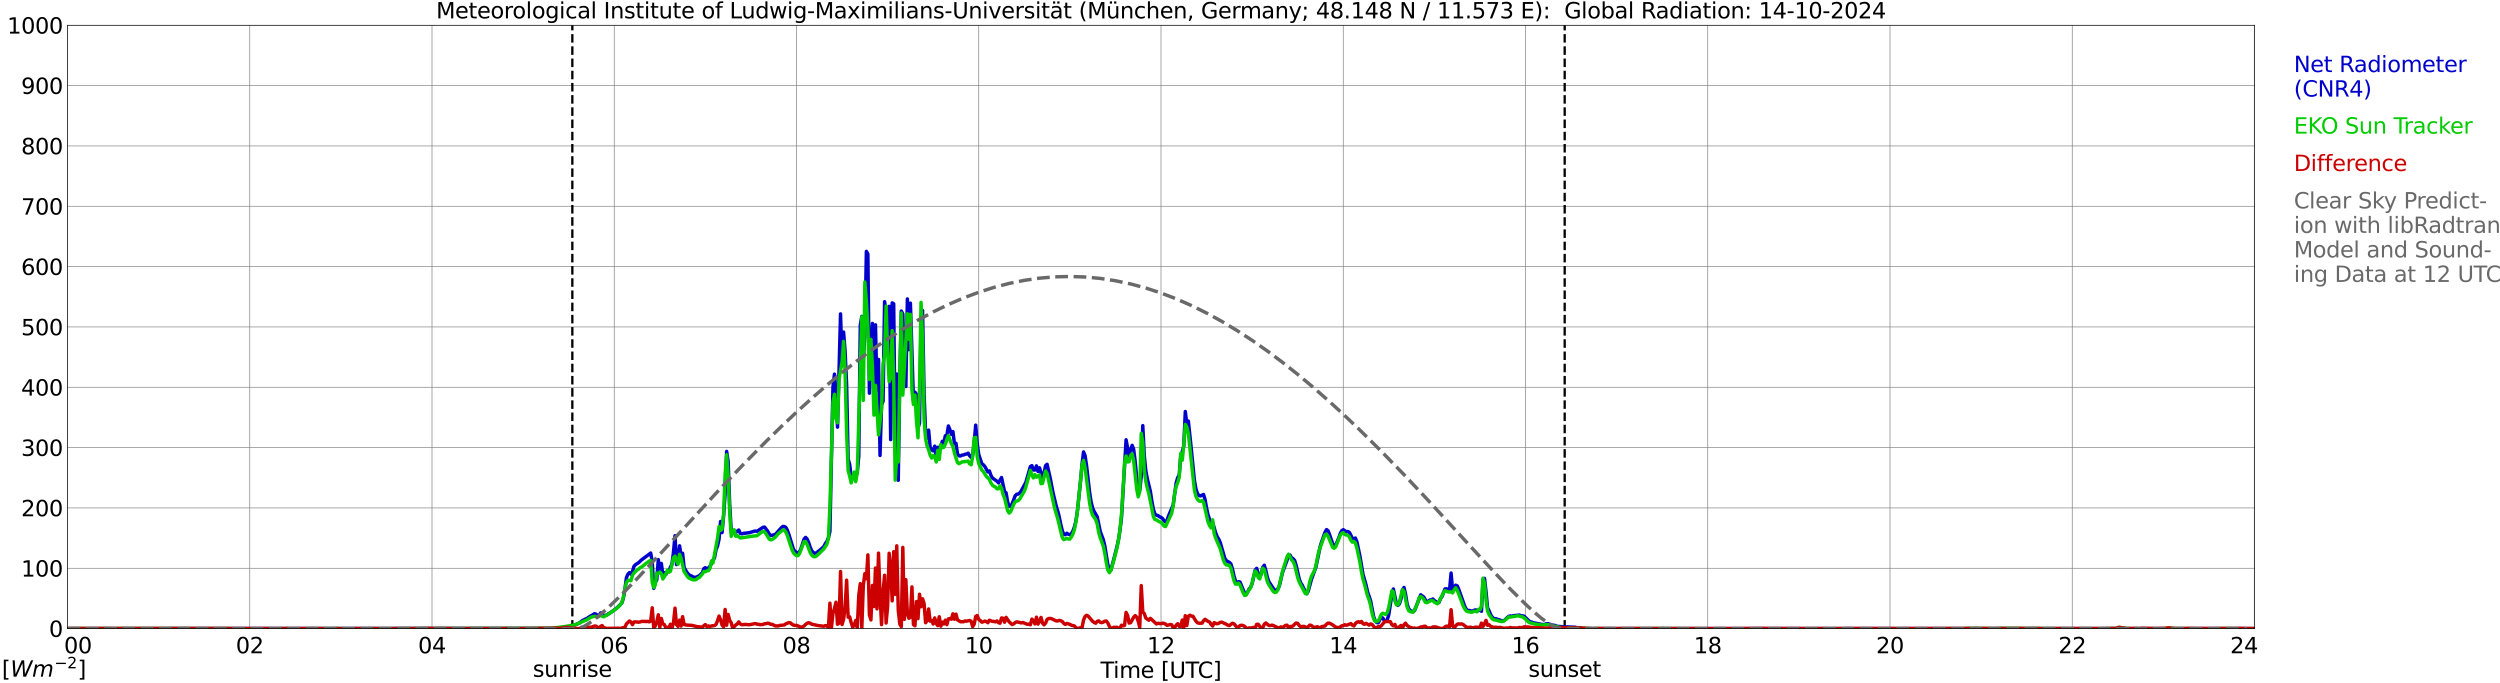 <?xml version="1.0" encoding="utf-8" standalone="no"?>
<!DOCTYPE svg PUBLIC "-//W3C//DTD SVG 1.1//EN"
  "http://www.w3.org/Graphics/SVG/1.1/DTD/svg11.dtd">
<svg xmlns:xlink="http://www.w3.org/1999/xlink" width="1085.4pt" height="296.64pt" viewBox="0 0 1085.4 296.64" xmlns="http://www.w3.org/2000/svg" version="1.1">
 <defs>
  <style type="text/css">*{stroke-linejoin: round; stroke-linecap: butt}</style>
 </defs>
 <g id="figure_1">
  <g id="patch_1">
   <path d="M 0 296.64 
L 1085.4 296.64 
L 1085.4 0 
L 0 0 
z
" style="fill: #ffffff"/>
  </g>
  <g id="axes_1">
   <g id="patch_2">
    <path d="M 29.306 272.909 
L 978.814 272.909 
L 978.814 10.976 
L 29.306 10.976 
z
" style="fill: #ffffff"/>
   </g>
   <g id="patch_3">
    <path d="M 978.814 272.909 
L 978.814 272.909 
L 978.814 10.976 
L 978.814 10.976 
z
" clip-path="url(#pb9fbdcaf09)" style="fill: #d3d3d3; opacity: 0.25; stroke: #d3d3d3; stroke-linejoin: miter"/>
   </g>
   <g id="matplotlib.axis_1">
    <g id="xtick_1">
     <g id="line2d_1">
      <path d="M 29.306 272.909 
L 29.306 10.976 
" clip-path="url(#pb9fbdcaf09)" style="fill: none; stroke: #808080; stroke-width: 0.3; stroke-linecap: square"/>
     </g>
     <g id="line2d_2"/>
     <g id="text_1">
      <!--    00 -->
      <g transform="translate(18.733 283.627) scale(0.095 -0.095)">
       <defs>
        <path id="DejaVuSans-20" transform="scale(0.016)"/>
        <path id="DejaVuSans-30" d="M 2034 4250 
Q 1547 4250 1301 3770 
Q 1056 3291 1056 2328 
Q 1056 1369 1301 889 
Q 1547 409 2034 409 
Q 2525 409 2770 889 
Q 3016 1369 3016 2328 
Q 3016 3291 2770 3770 
Q 2525 4250 2034 4250 
z
M 2034 4750 
Q 2819 4750 3233 4129 
Q 3647 3509 3647 2328 
Q 3647 1150 3233 529 
Q 2819 -91 2034 -91 
Q 1250 -91 836 529 
Q 422 1150 422 2328 
Q 422 3509 836 4129 
Q 1250 4750 2034 4750 
z
" transform="scale(0.016)"/>
       </defs>
       <use xlink:href="#DejaVuSans-20"/>
       <use xlink:href="#DejaVuSans-20" transform="translate(31.787 0)"/>
       <use xlink:href="#DejaVuSans-20" transform="translate(63.574 0)"/>
       <use xlink:href="#DejaVuSans-30" transform="translate(95.361 0)"/>
       <use xlink:href="#DejaVuSans-30" transform="translate(158.984 0)"/>
      </g>
     </g>
    </g>
    <g id="xtick_2">
     <g id="line2d_3">
      <path d="M 108.431 272.909 
L 108.431 10.976 
" clip-path="url(#pb9fbdcaf09)" style="fill: none; stroke: #808080; stroke-width: 0.3; stroke-linecap: square"/>
     </g>
     <g id="line2d_4"/>
     <g id="text_2">
      <!-- 02 -->
      <g transform="translate(102.387 283.627) scale(0.095 -0.095)">
       <defs>
        <path id="DejaVuSans-32" d="M 1228 531 
L 3431 531 
L 3431 0 
L 469 0 
L 469 531 
Q 828 903 1448 1529 
Q 2069 2156 2228 2338 
Q 2531 2678 2651 2914 
Q 2772 3150 2772 3378 
Q 2772 3750 2511 3984 
Q 2250 4219 1831 4219 
Q 1534 4219 1204 4116 
Q 875 4013 500 3803 
L 500 4441 
Q 881 4594 1212 4672 
Q 1544 4750 1819 4750 
Q 2544 4750 2975 4387 
Q 3406 4025 3406 3419 
Q 3406 3131 3298 2873 
Q 3191 2616 2906 2266 
Q 2828 2175 2409 1742 
Q 1991 1309 1228 531 
z
" transform="scale(0.016)"/>
       </defs>
       <use xlink:href="#DejaVuSans-30"/>
       <use xlink:href="#DejaVuSans-32" transform="translate(63.623 0)"/>
      </g>
     </g>
    </g>
    <g id="xtick_3">
     <g id="line2d_5">
      <path d="M 187.557 272.909 
L 187.557 10.976 
" clip-path="url(#pb9fbdcaf09)" style="fill: none; stroke: #808080; stroke-width: 0.3; stroke-linecap: square"/>
     </g>
     <g id="line2d_6"/>
     <g id="text_3">
      <!-- 04 -->
      <g transform="translate(181.513 283.627) scale(0.095 -0.095)">
       <defs>
        <path id="DejaVuSans-34" d="M 2419 4116 
L 825 1625 
L 2419 1625 
L 2419 4116 
z
M 2253 4666 
L 3047 4666 
L 3047 1625 
L 3713 1625 
L 3713 1100 
L 3047 1100 
L 3047 0 
L 2419 0 
L 2419 1100 
L 313 1100 
L 313 1709 
L 2253 4666 
z
" transform="scale(0.016)"/>
       </defs>
       <use xlink:href="#DejaVuSans-30"/>
       <use xlink:href="#DejaVuSans-34" transform="translate(63.623 0)"/>
      </g>
     </g>
    </g>
    <g id="xtick_4">
     <g id="line2d_7">
      <path d="M 266.683 272.909 
L 266.683 10.976 
" clip-path="url(#pb9fbdcaf09)" style="fill: none; stroke: #808080; stroke-width: 0.3; stroke-linecap: square"/>
     </g>
     <g id="line2d_8"/>
     <g id="text_4">
      <!-- 06 -->
      <g transform="translate(260.638 283.627) scale(0.095 -0.095)">
       <defs>
        <path id="DejaVuSans-36" d="M 2113 2584 
Q 1688 2584 1439 2293 
Q 1191 2003 1191 1497 
Q 1191 994 1439 701 
Q 1688 409 2113 409 
Q 2538 409 2786 701 
Q 3034 994 3034 1497 
Q 3034 2003 2786 2293 
Q 2538 2584 2113 2584 
z
M 3366 4563 
L 3366 3988 
Q 3128 4100 2886 4159 
Q 2644 4219 2406 4219 
Q 1781 4219 1451 3797 
Q 1122 3375 1075 2522 
Q 1259 2794 1537 2939 
Q 1816 3084 2150 3084 
Q 2853 3084 3261 2657 
Q 3669 2231 3669 1497 
Q 3669 778 3244 343 
Q 2819 -91 2113 -91 
Q 1303 -91 875 529 
Q 447 1150 447 2328 
Q 447 3434 972 4092 
Q 1497 4750 2381 4750 
Q 2619 4750 2861 4703 
Q 3103 4656 3366 4563 
z
" transform="scale(0.016)"/>
       </defs>
       <use xlink:href="#DejaVuSans-30"/>
       <use xlink:href="#DejaVuSans-36" transform="translate(63.623 0)"/>
      </g>
     </g>
    </g>
    <g id="xtick_5">
     <g id="line2d_9">
      <path d="M 345.808 272.909 
L 345.808 10.976 
" clip-path="url(#pb9fbdcaf09)" style="fill: none; stroke: #808080; stroke-width: 0.3; stroke-linecap: square"/>
     </g>
     <g id="line2d_10"/>
     <g id="text_5">
      <!-- 08 -->
      <g transform="translate(339.764 283.627) scale(0.095 -0.095)">
       <defs>
        <path id="DejaVuSans-38" d="M 2034 2216 
Q 1584 2216 1326 1975 
Q 1069 1734 1069 1313 
Q 1069 891 1326 650 
Q 1584 409 2034 409 
Q 2484 409 2743 651 
Q 3003 894 3003 1313 
Q 3003 1734 2745 1975 
Q 2488 2216 2034 2216 
z
M 1403 2484 
Q 997 2584 770 2862 
Q 544 3141 544 3541 
Q 544 4100 942 4425 
Q 1341 4750 2034 4750 
Q 2731 4750 3128 4425 
Q 3525 4100 3525 3541 
Q 3525 3141 3298 2862 
Q 3072 2584 2669 2484 
Q 3125 2378 3379 2068 
Q 3634 1759 3634 1313 
Q 3634 634 3220 271 
Q 2806 -91 2034 -91 
Q 1263 -91 848 271 
Q 434 634 434 1313 
Q 434 1759 690 2068 
Q 947 2378 1403 2484 
z
M 1172 3481 
Q 1172 3119 1398 2916 
Q 1625 2713 2034 2713 
Q 2441 2713 2670 2916 
Q 2900 3119 2900 3481 
Q 2900 3844 2670 4047 
Q 2441 4250 2034 4250 
Q 1625 4250 1398 4047 
Q 1172 3844 1172 3481 
z
" transform="scale(0.016)"/>
       </defs>
       <use xlink:href="#DejaVuSans-30"/>
       <use xlink:href="#DejaVuSans-38" transform="translate(63.623 0)"/>
      </g>
     </g>
    </g>
    <g id="xtick_6">
     <g id="line2d_11">
      <path d="M 424.934 272.909 
L 424.934 10.976 
" clip-path="url(#pb9fbdcaf09)" style="fill: none; stroke: #808080; stroke-width: 0.3; stroke-linecap: square"/>
     </g>
     <g id="line2d_12"/>
     <g id="text_6">
      <!-- 10 -->
      <g transform="translate(418.89 283.627) scale(0.095 -0.095)">
       <defs>
        <path id="DejaVuSans-31" d="M 794 531 
L 1825 531 
L 1825 4091 
L 703 3866 
L 703 4441 
L 1819 4666 
L 2450 4666 
L 2450 531 
L 3481 531 
L 3481 0 
L 794 0 
L 794 531 
z
" transform="scale(0.016)"/>
       </defs>
       <use xlink:href="#DejaVuSans-31"/>
       <use xlink:href="#DejaVuSans-30" transform="translate(63.623 0)"/>
      </g>
     </g>
    </g>
    <g id="xtick_7">
     <g id="line2d_13">
      <path d="M 504.06 272.909 
L 504.06 10.976 
" clip-path="url(#pb9fbdcaf09)" style="fill: none; stroke: #808080; stroke-width: 0.3; stroke-linecap: square"/>
     </g>
     <g id="line2d_14"/>
     <g id="text_7">
      <!-- 12 -->
      <g transform="translate(498.015 283.627) scale(0.095 -0.095)">
       <use xlink:href="#DejaVuSans-31"/>
       <use xlink:href="#DejaVuSans-32" transform="translate(63.623 0)"/>
      </g>
     </g>
    </g>
    <g id="xtick_8">
     <g id="line2d_15">
      <path d="M 583.185 272.909 
L 583.185 10.976 
" clip-path="url(#pb9fbdcaf09)" style="fill: none; stroke: #808080; stroke-width: 0.3; stroke-linecap: square"/>
     </g>
     <g id="line2d_16"/>
     <g id="text_8">
      <!-- 14 -->
      <g transform="translate(577.141 283.627) scale(0.095 -0.095)">
       <use xlink:href="#DejaVuSans-31"/>
       <use xlink:href="#DejaVuSans-34" transform="translate(63.623 0)"/>
      </g>
     </g>
    </g>
    <g id="xtick_9">
     <g id="line2d_17">
      <path d="M 662.311 272.909 
L 662.311 10.976 
" clip-path="url(#pb9fbdcaf09)" style="fill: none; stroke: #808080; stroke-width: 0.3; stroke-linecap: square"/>
     </g>
     <g id="line2d_18"/>
     <g id="text_9">
      <!-- 16 -->
      <g transform="translate(656.267 283.627) scale(0.095 -0.095)">
       <use xlink:href="#DejaVuSans-31"/>
       <use xlink:href="#DejaVuSans-36" transform="translate(63.623 0)"/>
      </g>
     </g>
    </g>
    <g id="xtick_10">
     <g id="line2d_19">
      <path d="M 741.437 272.909 
L 741.437 10.976 
" clip-path="url(#pb9fbdcaf09)" style="fill: none; stroke: #808080; stroke-width: 0.3; stroke-linecap: square"/>
     </g>
     <g id="line2d_20"/>
     <g id="text_10">
      <!-- 18 -->
      <g transform="translate(735.392 283.627) scale(0.095 -0.095)">
       <use xlink:href="#DejaVuSans-31"/>
       <use xlink:href="#DejaVuSans-38" transform="translate(63.623 0)"/>
      </g>
     </g>
    </g>
    <g id="xtick_11">
     <g id="line2d_21">
      <path d="M 820.562 272.909 
L 820.562 10.976 
" clip-path="url(#pb9fbdcaf09)" style="fill: none; stroke: #808080; stroke-width: 0.3; stroke-linecap: square"/>
     </g>
     <g id="line2d_22"/>
     <g id="text_11">
      <!-- 20 -->
      <g transform="translate(814.518 283.627) scale(0.095 -0.095)">
       <use xlink:href="#DejaVuSans-32"/>
       <use xlink:href="#DejaVuSans-30" transform="translate(63.623 0)"/>
      </g>
     </g>
    </g>
    <g id="xtick_12">
     <g id="line2d_23">
      <path d="M 899.688 272.909 
L 899.688 10.976 
" clip-path="url(#pb9fbdcaf09)" style="fill: none; stroke: #808080; stroke-width: 0.3; stroke-linecap: square"/>
     </g>
     <g id="line2d_24"/>
     <g id="text_12">
      <!-- 22 -->
      <g transform="translate(893.644 283.627) scale(0.095 -0.095)">
       <use xlink:href="#DejaVuSans-32"/>
       <use xlink:href="#DejaVuSans-32" transform="translate(63.623 0)"/>
      </g>
     </g>
    </g>
    <g id="xtick_13">
     <g id="line2d_25">
      <path d="M 978.814 272.909 
L 978.814 10.976 
" clip-path="url(#pb9fbdcaf09)" style="fill: none; stroke: #808080; stroke-width: 0.3; stroke-linecap: square"/>
     </g>
     <g id="line2d_26"/>
     <g id="text_13">
      <!-- 24    -->
      <g transform="translate(968.241 283.627) scale(0.095 -0.095)">
       <use xlink:href="#DejaVuSans-32"/>
       <use xlink:href="#DejaVuSans-34" transform="translate(63.623 0)"/>
       <use xlink:href="#DejaVuSans-20" transform="translate(127.246 0)"/>
       <use xlink:href="#DejaVuSans-20" transform="translate(159.033 0)"/>
       <use xlink:href="#DejaVuSans-20" transform="translate(190.82 0)"/>
      </g>
     </g>
    </g>
    <g id="text_14">
     <!-- Time [UTC] -->
     <g transform="translate(477.806 294.322) scale(0.095 -0.095)">
      <defs>
       <path id="DejaVuSans-54" d="M -19 4666 
L 3928 4666 
L 3928 4134 
L 2272 4134 
L 2272 0 
L 1638 0 
L 1638 4134 
L -19 4134 
L -19 4666 
z
" transform="scale(0.016)"/>
       <path id="DejaVuSans-69" d="M 603 3500 
L 1178 3500 
L 1178 0 
L 603 0 
L 603 3500 
z
M 603 4863 
L 1178 4863 
L 1178 4134 
L 603 4134 
L 603 4863 
z
" transform="scale(0.016)"/>
       <path id="DejaVuSans-6d" d="M 3328 2828 
Q 3544 3216 3844 3400 
Q 4144 3584 4550 3584 
Q 5097 3584 5394 3201 
Q 5691 2819 5691 2113 
L 5691 0 
L 5113 0 
L 5113 2094 
Q 5113 2597 4934 2840 
Q 4756 3084 4391 3084 
Q 3944 3084 3684 2787 
Q 3425 2491 3425 1978 
L 3425 0 
L 2847 0 
L 2847 2094 
Q 2847 2600 2669 2842 
Q 2491 3084 2119 3084 
Q 1678 3084 1418 2786 
Q 1159 2488 1159 1978 
L 1159 0 
L 581 0 
L 581 3500 
L 1159 3500 
L 1159 2956 
Q 1356 3278 1631 3431 
Q 1906 3584 2284 3584 
Q 2666 3584 2933 3390 
Q 3200 3197 3328 2828 
z
" transform="scale(0.016)"/>
       <path id="DejaVuSans-65" d="M 3597 1894 
L 3597 1613 
L 953 1613 
Q 991 1019 1311 708 
Q 1631 397 2203 397 
Q 2534 397 2845 478 
Q 3156 559 3463 722 
L 3463 178 
Q 3153 47 2828 -22 
Q 2503 -91 2169 -91 
Q 1331 -91 842 396 
Q 353 884 353 1716 
Q 353 2575 817 3079 
Q 1281 3584 2069 3584 
Q 2775 3584 3186 3129 
Q 3597 2675 3597 1894 
z
M 3022 2063 
Q 3016 2534 2758 2815 
Q 2500 3097 2075 3097 
Q 1594 3097 1305 2825 
Q 1016 2553 972 2059 
L 3022 2063 
z
" transform="scale(0.016)"/>
       <path id="DejaVuSans-5b" d="M 550 4863 
L 1875 4863 
L 1875 4416 
L 1125 4416 
L 1125 -397 
L 1875 -397 
L 1875 -844 
L 550 -844 
L 550 4863 
z
" transform="scale(0.016)"/>
       <path id="DejaVuSans-55" d="M 556 4666 
L 1191 4666 
L 1191 1831 
Q 1191 1081 1462 751 
Q 1734 422 2344 422 
Q 2950 422 3222 751 
Q 3494 1081 3494 1831 
L 3494 4666 
L 4128 4666 
L 4128 1753 
Q 4128 841 3676 375 
Q 3225 -91 2344 -91 
Q 1459 -91 1007 375 
Q 556 841 556 1753 
L 556 4666 
z
" transform="scale(0.016)"/>
       <path id="DejaVuSans-43" d="M 4122 4306 
L 4122 3641 
Q 3803 3938 3442 4084 
Q 3081 4231 2675 4231 
Q 1875 4231 1450 3742 
Q 1025 3253 1025 2328 
Q 1025 1406 1450 917 
Q 1875 428 2675 428 
Q 3081 428 3442 575 
Q 3803 722 4122 1019 
L 4122 359 
Q 3791 134 3420 21 
Q 3050 -91 2638 -91 
Q 1578 -91 968 557 
Q 359 1206 359 2328 
Q 359 3453 968 4101 
Q 1578 4750 2638 4750 
Q 3056 4750 3426 4639 
Q 3797 4528 4122 4306 
z
" transform="scale(0.016)"/>
       <path id="DejaVuSans-5d" d="M 1947 4863 
L 1947 -844 
L 622 -844 
L 622 -397 
L 1369 -397 
L 1369 4416 
L 622 4416 
L 622 4863 
L 1947 4863 
z
" transform="scale(0.016)"/>
      </defs>
      <use xlink:href="#DejaVuSans-54"/>
      <use xlink:href="#DejaVuSans-69" transform="translate(57.959 0)"/>
      <use xlink:href="#DejaVuSans-6d" transform="translate(85.742 0)"/>
      <use xlink:href="#DejaVuSans-65" transform="translate(183.154 0)"/>
      <use xlink:href="#DejaVuSans-20" transform="translate(244.678 0)"/>
      <use xlink:href="#DejaVuSans-5b" transform="translate(276.465 0)"/>
      <use xlink:href="#DejaVuSans-55" transform="translate(315.479 0)"/>
      <use xlink:href="#DejaVuSans-54" transform="translate(388.672 0)"/>
      <use xlink:href="#DejaVuSans-43" transform="translate(443.881 0)"/>
      <use xlink:href="#DejaVuSans-5d" transform="translate(513.705 0)"/>
     </g>
    </g>
   </g>
   <g id="matplotlib.axis_2">
    <g id="ytick_1">
     <g id="line2d_27">
      <path d="M 29.306 272.909 
L 978.814 272.909 
" clip-path="url(#pb9fbdcaf09)" style="fill: none; stroke: #808080; stroke-width: 0.3; stroke-linecap: square"/>
     </g>
     <g id="line2d_28"/>
     <g id="text_15">
      <!-- 0 -->
      <g transform="translate(21.261 276.518) scale(0.095 -0.095)">
       <use xlink:href="#DejaVuSans-30"/>
      </g>
     </g>
    </g>
    <g id="ytick_2">
     <g id="line2d_29">
      <path d="M 29.306 246.715 
L 978.814 246.715 
" clip-path="url(#pb9fbdcaf09)" style="fill: none; stroke: #808080; stroke-width: 0.3; stroke-linecap: square"/>
     </g>
     <g id="line2d_30"/>
     <g id="text_16">
      <!-- 100 -->
      <g transform="translate(9.173 250.325) scale(0.095 -0.095)">
       <use xlink:href="#DejaVuSans-31"/>
       <use xlink:href="#DejaVuSans-30" transform="translate(63.623 0)"/>
       <use xlink:href="#DejaVuSans-30" transform="translate(127.246 0)"/>
      </g>
     </g>
    </g>
    <g id="ytick_3">
     <g id="line2d_31">
      <path d="M 29.306 220.522 
L 978.814 220.522 
" clip-path="url(#pb9fbdcaf09)" style="fill: none; stroke: #808080; stroke-width: 0.3; stroke-linecap: square"/>
     </g>
     <g id="line2d_32"/>
     <g id="text_17">
      <!-- 200 -->
      <g transform="translate(9.173 224.131) scale(0.095 -0.095)">
       <use xlink:href="#DejaVuSans-32"/>
       <use xlink:href="#DejaVuSans-30" transform="translate(63.623 0)"/>
       <use xlink:href="#DejaVuSans-30" transform="translate(127.246 0)"/>
      </g>
     </g>
    </g>
    <g id="ytick_4">
     <g id="line2d_33">
      <path d="M 29.306 194.329 
L 978.814 194.329 
" clip-path="url(#pb9fbdcaf09)" style="fill: none; stroke: #808080; stroke-width: 0.3; stroke-linecap: square"/>
     </g>
     <g id="line2d_34"/>
     <g id="text_18">
      <!-- 300 -->
      <g transform="translate(9.173 197.938) scale(0.095 -0.095)">
       <defs>
        <path id="DejaVuSans-33" d="M 2597 2516 
Q 3050 2419 3304 2112 
Q 3559 1806 3559 1356 
Q 3559 666 3084 287 
Q 2609 -91 1734 -91 
Q 1441 -91 1130 -33 
Q 819 25 488 141 
L 488 750 
Q 750 597 1062 519 
Q 1375 441 1716 441 
Q 2309 441 2620 675 
Q 2931 909 2931 1356 
Q 2931 1769 2642 2001 
Q 2353 2234 1838 2234 
L 1294 2234 
L 1294 2753 
L 1863 2753 
Q 2328 2753 2575 2939 
Q 2822 3125 2822 3475 
Q 2822 3834 2567 4026 
Q 2313 4219 1838 4219 
Q 1578 4219 1281 4162 
Q 984 4106 628 3988 
L 628 4550 
Q 988 4650 1302 4700 
Q 1616 4750 1894 4750 
Q 2613 4750 3031 4423 
Q 3450 4097 3450 3541 
Q 3450 3153 3228 2886 
Q 3006 2619 2597 2516 
z
" transform="scale(0.016)"/>
       </defs>
       <use xlink:href="#DejaVuSans-33"/>
       <use xlink:href="#DejaVuSans-30" transform="translate(63.623 0)"/>
       <use xlink:href="#DejaVuSans-30" transform="translate(127.246 0)"/>
      </g>
     </g>
    </g>
    <g id="ytick_5">
     <g id="line2d_35">
      <path d="M 29.306 168.136 
L 978.814 168.136 
" clip-path="url(#pb9fbdcaf09)" style="fill: none; stroke: #808080; stroke-width: 0.3; stroke-linecap: square"/>
     </g>
     <g id="line2d_36"/>
     <g id="text_19">
      <!-- 400 -->
      <g transform="translate(9.173 171.745) scale(0.095 -0.095)">
       <use xlink:href="#DejaVuSans-34"/>
       <use xlink:href="#DejaVuSans-30" transform="translate(63.623 0)"/>
       <use xlink:href="#DejaVuSans-30" transform="translate(127.246 0)"/>
      </g>
     </g>
    </g>
    <g id="ytick_6">
     <g id="line2d_37">
      <path d="M 29.306 141.942 
L 978.814 141.942 
" clip-path="url(#pb9fbdcaf09)" style="fill: none; stroke: #808080; stroke-width: 0.3; stroke-linecap: square"/>
     </g>
     <g id="line2d_38"/>
     <g id="text_20">
      <!-- 500 -->
      <g transform="translate(9.173 145.551) scale(0.095 -0.095)">
       <defs>
        <path id="DejaVuSans-35" d="M 691 4666 
L 3169 4666 
L 3169 4134 
L 1269 4134 
L 1269 2991 
Q 1406 3038 1543 3061 
Q 1681 3084 1819 3084 
Q 2600 3084 3056 2656 
Q 3513 2228 3513 1497 
Q 3513 744 3044 326 
Q 2575 -91 1722 -91 
Q 1428 -91 1123 -41 
Q 819 9 494 109 
L 494 744 
Q 775 591 1075 516 
Q 1375 441 1709 441 
Q 2250 441 2565 725 
Q 2881 1009 2881 1497 
Q 2881 1984 2565 2268 
Q 2250 2553 1709 2553 
Q 1456 2553 1204 2497 
Q 953 2441 691 2322 
L 691 4666 
z
" transform="scale(0.016)"/>
       </defs>
       <use xlink:href="#DejaVuSans-35"/>
       <use xlink:href="#DejaVuSans-30" transform="translate(63.623 0)"/>
       <use xlink:href="#DejaVuSans-30" transform="translate(127.246 0)"/>
      </g>
     </g>
    </g>
    <g id="ytick_7">
     <g id="line2d_39">
      <path d="M 29.306 115.749 
L 978.814 115.749 
" clip-path="url(#pb9fbdcaf09)" style="fill: none; stroke: #808080; stroke-width: 0.3; stroke-linecap: square"/>
     </g>
     <g id="line2d_40"/>
     <g id="text_21">
      <!-- 600 -->
      <g transform="translate(9.173 119.358) scale(0.095 -0.095)">
       <use xlink:href="#DejaVuSans-36"/>
       <use xlink:href="#DejaVuSans-30" transform="translate(63.623 0)"/>
       <use xlink:href="#DejaVuSans-30" transform="translate(127.246 0)"/>
      </g>
     </g>
    </g>
    <g id="ytick_8">
     <g id="line2d_41">
      <path d="M 29.306 89.556 
L 978.814 89.556 
" clip-path="url(#pb9fbdcaf09)" style="fill: none; stroke: #808080; stroke-width: 0.3; stroke-linecap: square"/>
     </g>
     <g id="line2d_42"/>
     <g id="text_22">
      <!-- 700 -->
      <g transform="translate(9.173 93.165) scale(0.095 -0.095)">
       <defs>
        <path id="DejaVuSans-37" d="M 525 4666 
L 3525 4666 
L 3525 4397 
L 1831 0 
L 1172 0 
L 2766 4134 
L 525 4134 
L 525 4666 
z
" transform="scale(0.016)"/>
       </defs>
       <use xlink:href="#DejaVuSans-37"/>
       <use xlink:href="#DejaVuSans-30" transform="translate(63.623 0)"/>
       <use xlink:href="#DejaVuSans-30" transform="translate(127.246 0)"/>
      </g>
     </g>
    </g>
    <g id="ytick_9">
     <g id="line2d_43">
      <path d="M 29.306 63.362 
L 978.814 63.362 
" clip-path="url(#pb9fbdcaf09)" style="fill: none; stroke: #808080; stroke-width: 0.3; stroke-linecap: square"/>
     </g>
     <g id="line2d_44"/>
     <g id="text_23">
      <!-- 800 -->
      <g transform="translate(9.173 66.972) scale(0.095 -0.095)">
       <use xlink:href="#DejaVuSans-38"/>
       <use xlink:href="#DejaVuSans-30" transform="translate(63.623 0)"/>
       <use xlink:href="#DejaVuSans-30" transform="translate(127.246 0)"/>
      </g>
     </g>
    </g>
    <g id="ytick_10">
     <g id="line2d_45">
      <path d="M 29.306 37.169 
L 978.814 37.169 
" clip-path="url(#pb9fbdcaf09)" style="fill: none; stroke: #808080; stroke-width: 0.3; stroke-linecap: square"/>
     </g>
     <g id="line2d_46"/>
     <g id="text_24">
      <!-- 900 -->
      <g transform="translate(9.173 40.778) scale(0.095 -0.095)">
       <defs>
        <path id="DejaVuSans-39" d="M 703 97 
L 703 672 
Q 941 559 1184 500 
Q 1428 441 1663 441 
Q 2288 441 2617 861 
Q 2947 1281 2994 2138 
Q 2813 1869 2534 1725 
Q 2256 1581 1919 1581 
Q 1219 1581 811 2004 
Q 403 2428 403 3163 
Q 403 3881 828 4315 
Q 1253 4750 1959 4750 
Q 2769 4750 3195 4129 
Q 3622 3509 3622 2328 
Q 3622 1225 3098 567 
Q 2575 -91 1691 -91 
Q 1453 -91 1209 -44 
Q 966 3 703 97 
z
M 1959 2075 
Q 2384 2075 2632 2365 
Q 2881 2656 2881 3163 
Q 2881 3666 2632 3958 
Q 2384 4250 1959 4250 
Q 1534 4250 1286 3958 
Q 1038 3666 1038 3163 
Q 1038 2656 1286 2365 
Q 1534 2075 1959 2075 
z
" transform="scale(0.016)"/>
       </defs>
       <use xlink:href="#DejaVuSans-39"/>
       <use xlink:href="#DejaVuSans-30" transform="translate(63.623 0)"/>
       <use xlink:href="#DejaVuSans-30" transform="translate(127.246 0)"/>
      </g>
     </g>
    </g>
    <g id="ytick_11">
     <g id="line2d_47">
      <path d="M 29.306 10.976 
L 978.814 10.976 
" clip-path="url(#pb9fbdcaf09)" style="fill: none; stroke: #808080; stroke-width: 0.3; stroke-linecap: square"/>
     </g>
     <g id="line2d_48"/>
     <g id="text_25">
      <!-- 1000 -->
      <g transform="translate(3.128 14.585) scale(0.095 -0.095)">
       <use xlink:href="#DejaVuSans-31"/>
       <use xlink:href="#DejaVuSans-30" transform="translate(63.623 0)"/>
       <use xlink:href="#DejaVuSans-30" transform="translate(127.246 0)"/>
       <use xlink:href="#DejaVuSans-30" transform="translate(190.869 0)"/>
      </g>
     </g>
    </g>
   </g>
   <g id="line2d_49">
    <path d="M 248.484 272.909 
L 248.484 10.976 
" clip-path="url(#pb9fbdcaf09)" style="fill: none; stroke-dasharray: 3.7,1.6; stroke-dashoffset: 0; stroke: #000000"/>
   </g>
   <g id="line2d_50">
    <path d="M 679.323 272.909 
L 679.323 10.976 
" clip-path="url(#pb9fbdcaf09)" style="fill: none; stroke-dasharray: 3.7,1.6; stroke-dashoffset: 0; stroke: #000000"/>
   </g>
   <g id="line2d_51">
    <path d="M 29.306 272.909 
L 240.967 272.846 
L 242.945 272.563 
L 243.604 272.443 
L 245.583 272.443 
L 249.539 271.369 
L 251.517 270.496 
L 252.836 269.422 
L 253.495 269.161 
L 254.155 268.755 
L 254.814 268.493 
L 256.133 267.62 
L 257.451 266.871 
L 258.111 266.444 
L 258.77 266.649 
L 259.43 267.317 
L 260.089 267.275 
L 260.748 266.122 
L 261.408 266.182 
L 262.067 267.398 
L 263.386 267.013 
L 265.364 265.776 
L 266.683 264.826 
L 268.002 263.77 
L 269.98 261.787 
L 270.639 259.7 
L 271.298 255.972 
L 271.958 250.825 
L 272.617 249.288 
L 273.277 248.599 
L 273.936 249.288 
L 274.595 248.051 
L 275.255 245.864 
L 275.914 245.154 
L 277.233 244.303 
L 278.552 243.067 
L 282.508 240.11 
L 283.167 243.858 
L 283.827 255.446 
L 284.486 252.853 
L 285.145 251.739 
L 285.805 242.967 
L 286.464 247.85 
L 287.124 244.628 
L 287.783 249.348 
L 288.442 248.659 
L 289.102 249.387 
L 289.761 248.091 
L 290.42 247.991 
L 291.08 246.147 
L 291.739 245.034 
L 292.399 239.685 
L 293.058 232.595 
L 293.717 245.133 
L 294.377 243.999 
L 295.036 236.969 
L 295.696 241.346 
L 296.355 240.191 
L 297.014 246.409 
L 298.333 248.638 
L 298.992 249.429 
L 299.652 249.874 
L 300.311 250.118 
L 300.971 250.503 
L 301.63 250.665 
L 302.289 250.584 
L 303.608 249.935 
L 304.927 248.68 
L 305.586 246.857 
L 306.246 246.472 
L 306.905 247.059 
L 307.564 246.613 
L 308.224 245.903 
L 308.883 244.709 
L 309.543 243.13 
L 310.202 242.197 
L 310.861 238.732 
L 311.521 237.05 
L 312.18 234.075 
L 312.839 226.416 
L 313.499 231.217 
L 314.158 223.985 
L 314.818 214.301 
L 315.477 195.99 
L 316.136 200.466 
L 316.796 218.901 
L 317.455 230.305 
L 318.114 231.277 
L 318.774 230.913 
L 319.433 231.259 
L 320.093 230.549 
L 320.752 230.122 
L 321.411 231.581 
L 322.071 231.785 
L 322.73 231.581 
L 325.368 231.259 
L 327.346 230.669 
L 328.005 230.549 
L 328.665 230.669 
L 331.302 228.928 
L 331.961 228.846 
L 333.28 230.588 
L 333.94 231.804 
L 334.599 232.534 
L 336.577 232.068 
L 339.215 229.15 
L 339.874 228.564 
L 340.533 228.624 
L 341.193 228.988 
L 341.852 230.224 
L 342.512 232.089 
L 344.49 238.491 
L 345.149 239.402 
L 345.808 239.827 
L 346.468 240.091 
L 347.127 239.562 
L 347.787 238.064 
L 349.105 234.033 
L 349.765 233.323 
L 350.424 234.054 
L 351.083 235.531 
L 351.743 237.558 
L 352.402 239.098 
L 353.062 239.848 
L 353.721 240.233 
L 354.38 240.07 
L 356.359 238.53 
L 357.677 237.315 
L 358.337 235.997 
L 358.996 235.065 
L 359.655 233.545 
L 360.315 230.751 
L 361.634 168.012 
L 362.293 162.441 
L 362.952 170.323 
L 363.612 185.455 
L 364.93 136.29 
L 365.59 158.855 
L 366.249 144.169 
L 366.909 152.577 
L 367.568 167.02 
L 368.227 199.272 
L 368.887 201.579 
L 369.546 207.03 
L 370.865 206.522 
L 371.524 205.571 
L 372.184 205.43 
L 372.843 198.056 
L 373.502 141.19 
L 374.162 137.364 
L 374.821 155.007 
L 375.481 146.317 
L 376.14 109.143 
L 376.799 110.277 
L 377.459 170.708 
L 378.118 151.097 
L 378.777 140.42 
L 379.437 170.627 
L 380.096 141.028 
L 380.756 169.492 
L 381.415 156.039 
L 382.074 197.731 
L 382.734 175.732 
L 383.393 174.231 
L 384.053 130.98 
L 384.712 135.318 
L 385.371 142.914 
L 386.031 133.008 
L 386.69 190.863 
L 387.349 131.509 
L 388.009 131.892 
L 388.668 193.598 
L 389.328 162.36 
L 389.987 208.528 
L 390.646 165.157 
L 391.306 135.032 
L 391.965 136.308 
L 392.624 163.395 
L 393.284 167.832 
L 393.943 129.786 
L 394.603 151.807 
L 395.262 131.609 
L 396.581 173.846 
L 397.24 170.281 
L 397.899 171.153 
L 398.559 185.737 
L 399.218 183.734 
L 399.878 140.766 
L 400.537 134.789 
L 401.196 170.747 
L 401.856 188.008 
L 402.515 190.256 
L 403.175 186.751 
L 403.834 194.329 
L 404.493 195.301 
L 405.153 195.746 
L 405.812 193.7 
L 406.471 198.318 
L 407.131 194.206 
L 407.79 194.308 
L 408.45 194.085 
L 409.109 191.592 
L 409.768 192.199 
L 410.428 189.182 
L 411.087 189.08 
L 411.746 184.949 
L 412.406 186.508 
L 413.065 188.574 
L 413.725 187.401 
L 414.384 192.666 
L 415.043 192.464 
L 415.703 197.042 
L 416.362 197.912 
L 417.022 197.954 
L 417.681 197.59 
L 418.34 197.527 
L 419 197.223 
L 419.659 197.124 
L 420.318 196.76 
L 420.978 197.873 
L 421.637 198.601 
L 422.297 197.467 
L 422.956 192.019 
L 423.615 184.582 
L 424.275 192.666 
L 424.934 197.367 
L 426.253 201.296 
L 426.912 201.783 
L 427.572 202.512 
L 428.89 204.882 
L 429.55 204.476 
L 430.209 206.341 
L 430.869 207.536 
L 432.847 208.913 
L 433.506 209.662 
L 434.825 207.334 
L 436.144 213.45 
L 436.803 213.958 
L 437.462 217.908 
L 438.122 219.812 
L 438.781 219.894 
L 439.44 218.678 
L 440.759 215.234 
L 441.419 214.584 
L 442.078 214.524 
L 442.737 214.018 
L 443.397 213.086 
L 445.375 209.44 
L 446.694 204.822 
L 447.353 202.533 
L 448.012 202.169 
L 448.672 204.073 
L 449.331 204.052 
L 449.991 202.268 
L 450.65 204.68 
L 451.309 203.098 
L 452.628 207.454 
L 453.287 205.369 
L 453.947 202.148 
L 454.606 201.579 
L 455.925 207.433 
L 457.244 214.202 
L 458.563 219.689 
L 459.222 221.858 
L 459.881 224.451 
L 460.541 227.673 
L 461.2 230.326 
L 461.859 232.026 
L 462.519 232.149 
L 463.178 231.521 
L 463.838 231.966 
L 464.497 232.149 
L 465.156 231.704 
L 465.816 230.549 
L 466.475 228.744 
L 467.134 226.172 
L 467.794 221.656 
L 469.113 209.034 
L 469.772 201.54 
L 470.431 196.191 
L 471.091 197.831 
L 471.75 202.247 
L 473.069 213.735 
L 473.728 217.989 
L 474.388 220.622 
L 475.047 222.081 
L 476.366 224.349 
L 477.685 230.751 
L 479.003 234.276 
L 479.663 237.011 
L 480.981 245.073 
L 481.641 247.627 
L 482.3 247.483 
L 483.619 242.582 
L 484.938 237.375 
L 485.597 234.378 
L 486.256 230.143 
L 486.916 224.635 
L 488.235 202.349 
L 488.894 190.945 
L 490.213 198.056 
L 490.872 195.096 
L 491.532 193.354 
L 492.191 195.057 
L 492.85 200.364 
L 493.51 207.352 
L 494.169 212.52 
L 494.828 212.803 
L 495.488 206.786 
L 496.147 184.787 
L 496.807 197.894 
L 497.466 204.437 
L 498.125 207.881 
L 499.444 213.329 
L 500.103 217.625 
L 500.763 221.169 
L 501.422 223.155 
L 502.082 223.681 
L 502.741 223.823 
L 503.4 224.349 
L 504.06 224.614 
L 504.719 225.098 
L 505.379 226.133 
L 506.038 226.659 
L 506.697 225.787 
L 507.357 223.925 
L 509.335 219.286 
L 510.654 209.641 
L 511.313 207.373 
L 511.972 206.239 
L 512.632 197.852 
L 513.291 196.11 
L 513.95 193.559 
L 514.61 178.668 
L 515.269 184.038 
L 515.929 182.801 
L 517.247 195.219 
L 518.566 208.568 
L 519.226 212.277 
L 519.885 214.241 
L 520.544 215.153 
L 521.204 215.315 
L 522.522 214.665 
L 523.182 216.873 
L 523.841 220.541 
L 524.501 223.579 
L 525.819 227.429 
L 526.479 226.801 
L 527.797 231.379 
L 528.457 233.019 
L 529.116 234.054 
L 529.776 235.531 
L 531.754 242.36 
L 532.413 243.392 
L 533.073 243.837 
L 533.732 244.141 
L 534.391 244.83 
L 535.051 246.857 
L 535.71 249.895 
L 536.369 252.203 
L 537.029 253.033 
L 537.688 252.549 
L 538.348 252.669 
L 539.666 255.891 
L 540.326 257.491 
L 540.985 258.138 
L 541.644 257.067 
L 542.304 255.75 
L 542.963 254.979 
L 543.623 253.418 
L 544.941 247.564 
L 545.601 246.755 
L 546.26 248.924 
L 546.919 250.38 
L 547.579 249.227 
L 548.238 246.289 
L 548.898 245.398 
L 549.557 247.645 
L 550.216 250.603 
L 550.876 252.507 
L 552.854 255.527 
L 553.513 256.276 
L 554.173 256.357 
L 554.832 255.647 
L 555.491 254.209 
L 556.81 248.557 
L 558.788 243.229 
L 559.448 240.777 
L 560.107 241.003 
L 560.766 242.236 
L 561.426 242.561 
L 562.085 243.352 
L 562.745 245.479 
L 564.063 251.354 
L 564.723 253.075 
L 565.382 254.068 
L 566.701 256.923 
L 567.36 257.774 
L 568.02 256.52 
L 569.338 251.658 
L 571.317 246.228 
L 573.295 236.728 
L 575.273 231.055 
L 575.932 229.941 
L 576.592 230.426 
L 577.251 232.149 
L 578.57 235.979 
L 579.229 236.909 
L 579.889 236.809 
L 581.207 233.587 
L 581.867 231.704 
L 582.526 230.408 
L 583.185 229.981 
L 584.504 230.832 
L 585.164 230.772 
L 585.823 231.115 
L 586.482 232.351 
L 587.142 233.87 
L 587.801 233.891 
L 588.46 233.587 
L 589.12 235.248 
L 590.439 241.508 
L 591.757 249.369 
L 593.076 253.966 
L 593.736 256.905 
L 595.054 260.794 
L 596.373 267.641 
L 597.032 269.546 
L 597.692 270.274 
L 598.351 270.394 
L 599.67 267.945 
L 600.329 268.309 
L 600.989 269.383 
L 601.648 269.828 
L 602.307 269.058 
L 602.967 266.79 
L 604.286 258.201 
L 604.945 255.729 
L 606.264 262.151 
L 606.923 262.84 
L 607.582 262.13 
L 608.242 260.064 
L 608.901 256.135 
L 609.561 255.04 
L 610.22 257.937 
L 610.879 262.01 
L 611.539 264.176 
L 612.198 265.027 
L 613.517 265.635 
L 614.176 265.006 
L 616.814 258.241 
L 618.133 259.212 
L 618.792 260.388 
L 619.451 261.24 
L 620.111 261.098 
L 620.77 260.509 
L 621.429 260.428 
L 622.089 260.064 
L 622.748 260.752 
L 624.067 261.643 
L 624.726 261.604 
L 625.386 259.943 
L 626.045 259.032 
L 627.364 255.689 
L 628.023 255.608 
L 628.683 255.951 
L 629.342 256.114 
L 630.001 248.8 
L 630.661 256.216 
L 631.32 255.75 
L 631.98 254.068 
L 632.639 254.33 
L 633.298 255.771 
L 635.936 263.243 
L 636.595 264.522 
L 637.255 265.087 
L 637.914 265.027 
L 639.233 265.412 
L 639.892 265.006 
L 640.552 264.784 
L 641.87 265.148 
L 642.53 264.399 
L 643.189 265.391 
L 643.848 251.98 
L 644.508 251.111 
L 645.167 256.782 
L 645.827 263.851 
L 646.486 265.148 
L 647.145 266.829 
L 647.805 267.864 
L 648.464 268.511 
L 649.783 268.734 
L 650.442 269.019 
L 651.102 269.161 
L 652.42 269.666 
L 653.08 269.404 
L 654.399 268.108 
L 655.058 267.578 
L 655.717 267.419 
L 656.377 267.518 
L 657.036 267.317 
L 659.674 267.034 
L 660.333 267.317 
L 661.652 267.479 
L 663.63 269.404 
L 664.289 269.91 
L 664.949 270.072 
L 665.608 270.355 
L 669.564 271.125 
L 670.224 271.185 
L 671.542 270.779 
L 672.202 270.821 
L 673.521 271.227 
L 674.18 271.468 
L 674.839 271.468 
L 676.158 271.934 
L 678.796 272.118 
L 679.455 272.28 
L 680.114 272.178 
L 682.752 272.28 
L 684.071 272.34 
L 684.73 272.563 
L 685.389 272.602 
L 686.049 272.503 
L 686.708 272.909 
L 978.154 272.909 
L 978.154 272.909 
" clip-path="url(#pb9fbdcaf09)" style="fill: none; stroke: #0000cc; stroke-width: 1.5; stroke-linecap: square"/>
   </g>
   <g id="line2d_52">
    <path d="M 28.646 272.952 
L 33.262 272.871 
L 39.197 272.911 
L 43.812 272.894 
L 46.45 272.836 
L 49.747 272.951 
L 53.043 272.855 
L 56.34 272.887 
L 99.2 272.902 
L 101.178 272.933 
L 109.091 272.949 
L 111.069 272.928 
L 114.366 272.976 
L 116.344 272.925 
L 117.663 272.923 
L 120.3 272.936 
L 122.938 272.911 
L 126.894 272.936 
L 130.191 272.954 
L 134.147 272.894 
L 142.06 272.92 
L 144.038 272.917 
L 146.016 272.856 
L 149.972 272.944 
L 238.989 272.77 
L 244.264 272.178 
L 248.88 271.428 
L 249.539 271.31 
L 254.155 269.374 
L 254.814 269.078 
L 256.133 268.209 
L 256.792 267.885 
L 258.111 267.569 
L 259.43 267.881 
L 260.089 267.544 
L 260.748 267.065 
L 261.408 267.497 
L 262.067 267.786 
L 264.045 266.722 
L 268.002 263.922 
L 269.32 262.57 
L 269.98 261.593 
L 270.639 259.218 
L 271.298 255.537 
L 271.958 252.857 
L 272.617 252.016 
L 273.277 251.894 
L 273.936 252.125 
L 274.595 249.785 
L 275.255 248.742 
L 276.573 247.512 
L 277.233 247.081 
L 277.892 246.487 
L 278.552 246.19 
L 279.87 245.144 
L 280.53 244.528 
L 281.189 244.158 
L 281.849 243.591 
L 282.508 243.354 
L 283.167 252.879 
L 283.827 255.108 
L 284.486 253.963 
L 285.145 248.81 
L 285.805 248.96 
L 286.464 248.398 
L 287.124 249.019 
L 287.783 251.357 
L 288.442 250.374 
L 289.102 249.112 
L 289.761 247.54 
L 290.42 248.453 
L 291.08 248.041 
L 292.399 242.144 
L 293.058 241.465 
L 293.717 243.412 
L 294.377 244.967 
L 295.036 240.652 
L 295.696 242.436 
L 297.014 248.162 
L 298.333 250.146 
L 298.992 250.904 
L 300.311 251.528 
L 300.971 251.755 
L 301.63 251.757 
L 302.289 251.603 
L 302.949 251.026 
L 303.608 250.731 
L 304.927 249.232 
L 305.586 248.143 
L 306.246 248.21 
L 306.905 247.868 
L 307.564 247.762 
L 308.224 246.831 
L 308.883 243.568 
L 309.543 244.351 
L 311.521 233.625 
L 312.18 228.633 
L 312.839 230.285 
L 313.499 229.696 
L 314.158 223.208 
L 314.818 206.003 
L 315.477 197.454 
L 316.136 206.617 
L 316.796 222.438 
L 317.455 232.855 
L 318.114 231.095 
L 318.774 230.003 
L 319.433 232.837 
L 320.093 232.566 
L 321.411 233.569 
L 323.39 233.304 
L 324.708 233.091 
L 326.027 232.871 
L 328.665 232.574 
L 329.983 231.562 
L 330.643 231.051 
L 331.302 230.688 
L 331.961 230.973 
L 332.621 231.819 
L 333.94 234.047 
L 334.599 234.377 
L 335.258 234.27 
L 336.577 233.231 
L 337.896 231.701 
L 339.874 230.077 
L 340.533 230.19 
L 341.193 231.07 
L 341.852 232.547 
L 343.83 238.618 
L 344.49 240.01 
L 345.149 240.764 
L 345.808 241.248 
L 346.468 241.224 
L 347.127 240.309 
L 349.105 235.174 
L 349.765 235.136 
L 350.424 236.378 
L 351.743 239.897 
L 352.402 241.015 
L 353.062 241.595 
L 353.721 241.734 
L 354.38 241.447 
L 355.699 240.247 
L 357.677 238.322 
L 358.996 236.274 
L 359.655 233.84 
L 360.315 219.722 
L 361.634 174.589 
L 362.293 171.193 
L 362.952 181.764 
L 363.612 183.566 
L 364.271 164.588 
L 365.59 157.085 
L 366.249 148.215 
L 366.909 161.585 
L 367.568 188.035 
L 368.227 204.232 
L 368.887 206.674 
L 369.546 209.652 
L 370.865 204.976 
L 371.524 209.116 
L 372.184 205.268 
L 374.162 137.584 
L 374.821 173.812 
L 375.481 122.469 
L 376.14 130.817 
L 376.799 142.277 
L 377.459 164.757 
L 378.118 147.332 
L 378.777 159.161 
L 379.437 180.238 
L 380.096 167.319 
L 381.415 188.801 
L 382.734 177.444 
L 383.393 158.058 
L 384.053 154.121 
L 384.712 132.909 
L 385.371 152.558 
L 386.031 165.714 
L 386.69 163.874 
L 387.349 143.54 
L 388.009 165.276 
L 388.668 208.444 
L 389.328 198.292 
L 389.987 200.553 
L 390.646 163.181 
L 391.306 135.89 
L 391.965 171.552 
L 393.943 136.218 
L 394.603 147.318 
L 395.262 136.487 
L 395.921 169.426 
L 396.581 175.595 
L 397.24 171.506 
L 397.899 182.873 
L 398.559 190.071 
L 399.218 168.813 
L 399.878 131.279 
L 400.537 147.719 
L 401.196 181.654 
L 401.856 190.555 
L 402.515 193.694 
L 403.175 195.279 
L 403.834 197.582 
L 404.493 198.845 
L 405.153 197.756 
L 405.812 198.325 
L 406.471 200.565 
L 407.131 195.511 
L 407.79 199.446 
L 408.45 193.031 
L 409.109 194.41 
L 409.768 194.222 
L 410.428 192.843 
L 411.087 190.815 
L 411.746 189.152 
L 413.065 192.641 
L 413.725 193.805 
L 414.384 196.72 
L 415.703 200.805 
L 416.362 201.301 
L 417.681 200.552 
L 419.659 200.343 
L 420.318 200.172 
L 420.978 201.405 
L 421.637 201.794 
L 422.297 198.325 
L 422.956 190.083 
L 423.615 189.883 
L 424.275 198.335 
L 424.934 201.279 
L 426.253 204.094 
L 426.912 204.732 
L 428.231 206.848 
L 429.55 208.11 
L 430.209 209.671 
L 430.869 210.645 
L 431.528 211.144 
L 432.187 211.424 
L 432.847 212.227 
L 433.506 212.206 
L 434.165 210.936 
L 434.825 211.95 
L 435.484 214.711 
L 436.144 216.221 
L 437.462 221.721 
L 438.122 222.749 
L 438.781 222.177 
L 440.1 218.949 
L 440.759 217.855 
L 441.419 217.51 
L 442.078 217.344 
L 442.737 216.677 
L 444.716 213.267 
L 445.375 211.475 
L 447.353 204.193 
L 448.012 206.273 
L 448.672 207.503 
L 449.331 206.078 
L 449.991 207.201 
L 451.309 206.16 
L 451.969 210.004 
L 452.628 209.851 
L 453.947 204.514 
L 454.606 205.573 
L 457.903 220.765 
L 459.222 225.18 
L 461.2 233.39 
L 461.859 234.282 
L 463.178 233.764 
L 463.838 234.034 
L 464.497 234.017 
L 465.156 233.164 
L 465.816 231.817 
L 466.475 229.892 
L 467.134 226.551 
L 467.794 221.654 
L 469.113 208.635 
L 469.772 201.931 
L 470.431 199.886 
L 471.091 203.098 
L 473.069 218.433 
L 473.728 221.862 
L 474.388 223.754 
L 475.706 225.569 
L 476.366 227.504 
L 477.025 231.174 
L 477.685 233.514 
L 479.003 237.096 
L 479.663 240.205 
L 480.322 244.317 
L 480.981 247.502 
L 481.641 248.626 
L 482.3 247.649 
L 483.619 243.153 
L 484.938 237.956 
L 485.597 234.461 
L 486.256 229.822 
L 486.916 223.151 
L 487.575 212.921 
L 488.235 200.953 
L 488.894 197.974 
L 489.553 200.546 
L 490.213 200.448 
L 490.872 197.679 
L 491.532 197.053 
L 492.191 199.989 
L 493.51 212.337 
L 494.169 215.716 
L 494.828 213.317 
L 495.488 188.125 
L 496.147 191.954 
L 496.807 204.409 
L 497.466 208.984 
L 498.125 211.963 
L 498.785 214.344 
L 500.763 224.331 
L 501.422 225.572 
L 502.082 225.705 
L 503.4 226.572 
L 504.06 226.73 
L 504.719 227.454 
L 505.379 228.412 
L 506.038 228.612 
L 508.675 222.863 
L 509.335 219.679 
L 509.994 214.01 
L 510.654 211.136 
L 511.313 209.49 
L 511.972 207.244 
L 512.632 196.874 
L 513.291 199.812 
L 513.95 193.215 
L 514.61 184.28 
L 515.269 185.395 
L 515.929 188.166 
L 518.566 212.806 
L 519.226 215.507 
L 519.885 216.765 
L 520.544 217.484 
L 521.204 217.701 
L 521.863 217.308 
L 522.522 218.056 
L 524.501 226.688 
L 525.16 228.234 
L 525.819 229.228 
L 526.479 225.696 
L 527.138 231.599 
L 527.797 233.641 
L 529.776 238.221 
L 531.094 242.989 
L 531.754 244.588 
L 532.413 245.278 
L 533.732 245.434 
L 534.391 246.591 
L 535.71 251.994 
L 536.369 253.585 
L 537.029 253.634 
L 537.688 253.148 
L 538.348 253.957 
L 539.666 257.216 
L 540.326 258.486 
L 540.985 258.377 
L 541.644 257.021 
L 542.963 255.162 
L 543.623 253.112 
L 544.282 250.165 
L 544.941 247.869 
L 545.601 248.6 
L 546.26 250.8 
L 546.919 251.341 
L 548.238 246.658 
L 548.898 247.281 
L 550.216 252.455 
L 550.876 253.875 
L 552.854 256.852 
L 553.513 257.243 
L 554.173 257.039 
L 554.832 256.017 
L 555.491 253.821 
L 556.81 248.082 
L 558.788 241.75 
L 559.448 240.618 
L 560.766 243.112 
L 561.426 243.761 
L 562.085 245.262 
L 563.404 250.731 
L 564.063 252.677 
L 566.042 256.426 
L 566.701 257.707 
L 567.36 257.768 
L 568.02 255.595 
L 568.679 252.446 
L 569.338 250.295 
L 570.657 247.814 
L 571.317 245.612 
L 571.976 242.074 
L 572.635 239.225 
L 574.613 233.738 
L 575.273 232.184 
L 575.932 231.853 
L 576.592 232.814 
L 578.57 237.601 
L 579.229 238.048 
L 579.889 237.468 
L 581.867 232.449 
L 582.526 231.589 
L 583.185 231.259 
L 583.845 232.079 
L 585.164 232.406 
L 585.823 233.051 
L 586.482 234.524 
L 587.142 235.381 
L 587.801 235.04 
L 588.46 235.746 
L 589.12 238.022 
L 590.439 244.184 
L 591.098 248.291 
L 591.757 251.507 
L 592.417 253.612 
L 593.736 258.763 
L 594.395 260.373 
L 595.054 262.817 
L 595.714 266.276 
L 596.373 268.637 
L 597.032 269.722 
L 597.692 269.87 
L 598.351 269.545 
L 599.011 268.39 
L 599.67 266.753 
L 600.329 266.256 
L 600.989 266.55 
L 601.648 266.713 
L 602.307 265.947 
L 602.967 263.607 
L 604.286 256.496 
L 604.945 256.923 
L 605.604 260.937 
L 606.264 262.549 
L 606.923 262.606 
L 607.582 261.346 
L 608.901 255.953 
L 609.561 256.737 
L 610.879 263.369 
L 611.539 265.056 
L 612.198 265.521 
L 612.858 265.71 
L 613.517 265.737 
L 614.176 264.751 
L 614.836 263.364 
L 615.495 261.652 
L 616.154 259.535 
L 616.814 258.963 
L 617.473 259.436 
L 618.133 260.195 
L 618.792 261.411 
L 619.451 261.666 
L 621.429 260.689 
L 622.089 260.785 
L 622.748 261.437 
L 624.067 262.138 
L 624.726 261.284 
L 626.705 257.318 
L 627.364 256.45 
L 628.683 256.992 
L 630.001 257.005 
L 630.661 257.437 
L 631.32 256.128 
L 631.98 255.192 
L 632.639 256.202 
L 634.617 261.264 
L 635.276 263.131 
L 635.936 264.396 
L 636.595 265.228 
L 637.255 265.579 
L 637.914 265.587 
L 638.573 265.819 
L 639.233 265.751 
L 639.892 265.38 
L 640.552 265.403 
L 641.211 265.622 
L 641.87 264.58 
L 642.53 264.708 
L 643.189 263.011 
L 643.848 251.055 
L 644.508 253.182 
L 645.167 260.344 
L 645.827 265.279 
L 646.486 266.81 
L 647.805 268.664 
L 648.464 269.028 
L 651.761 269.834 
L 652.42 269.805 
L 653.08 269.537 
L 655.058 267.84 
L 655.717 267.923 
L 659.014 267.342 
L 660.992 267.825 
L 661.652 268.229 
L 663.63 270.098 
L 664.289 270.412 
L 666.267 270.911 
L 669.564 271.388 
L 670.224 271.375 
L 671.542 271.119 
L 672.861 271.368 
L 677.477 272.454 
L 681.433 272.571 
L 682.752 272.654 
L 686.049 272.793 
L 687.368 272.729 
L 691.324 272.911 
L 692.643 272.918 
L 693.302 272.842 
L 695.28 272.965 
L 699.236 272.885 
L 701.215 272.969 
L 717.699 272.89 
L 720.996 272.886 
L 725.612 272.914 
L 727.59 272.918 
L 743.415 272.972 
L 744.734 272.921 
L 746.052 272.943 
L 753.306 272.965 
L 761.218 272.959 
L 771.768 272.997 
L 775.065 273.001 
L 786.275 272.935 
L 800.122 272.925 
L 804.078 272.959 
L 811.331 272.962 
L 821.222 272.97 
L 823.859 272.925 
L 828.475 272.978 
L 852.213 272.942 
L 854.85 272.768 
L 856.169 272.866 
L 857.488 272.794 
L 864.082 272.899 
L 865.4 272.945 
L 869.357 272.768 
L 871.335 272.809 
L 875.291 272.795 
L 876.61 272.832 
L 881.225 272.848 
L 889.138 272.88 
L 892.435 272.94 
L 894.413 272.909 
L 901.007 272.946 
L 903.644 272.919 
L 912.876 272.93 
L 918.81 272.803 
L 919.469 272.5 
L 920.129 272.389 
L 923.426 272.891 
L 928.041 272.987 
L 928.701 272.917 
L 930.02 273.072 
L 935.954 272.933 
L 937.932 273.001 
L 939.91 272.996 
L 941.229 272.583 
L 943.207 272.789 
L 944.526 272.891 
L 957.054 272.981 
L 962.329 272.958 
L 964.967 272.887 
L 966.285 272.874 
L 975.517 272.976 
L 978.154 272.931 
L 978.154 272.931 
" clip-path="url(#pb9fbdcaf09)" style="fill: none; stroke: #00cc00; stroke-width: 1.5; stroke-linecap: square"/>
   </g>
   <g id="line2d_53">
    <path d="M 29.306 272.863 
L 96.563 272.859 
L 98.541 272.859 
L 100.519 272.894 
L 109.091 272.868 
L 111.069 272.89 
L 114.366 272.841 
L 116.344 272.893 
L 134.807 272.889 
L 138.104 272.883 
L 140.082 272.899 
L 153.269 272.901 
L 156.566 272.866 
L 161.182 272.869 
L 165.798 272.903 
L 177.666 272.889 
L 180.963 272.887 
L 186.238 272.827 
L 188.876 272.849 
L 194.151 272.866 
L 198.107 272.902 
L 213.273 272.884 
L 216.57 272.89 
L 219.867 272.857 
L 223.164 272.904 
L 225.142 272.893 
L 238.989 272.77 
L 240.967 272.666 
L 243.604 272.812 
L 244.923 272.422 
L 246.242 272.358 
L 249.539 272.85 
L 251.517 272.886 
L 252.836 272.431 
L 253.495 272.434 
L 254.155 272.29 
L 256.792 272.319 
L 258.111 271.784 
L 258.77 271.821 
L 259.43 272.345 
L 260.089 272.639 
L 260.748 271.966 
L 261.408 271.594 
L 262.067 272.521 
L 263.386 272.824 
L 268.661 272.746 
L 269.32 272.893 
L 270.639 272.427 
L 271.298 272.474 
L 271.958 270.877 
L 273.277 269.614 
L 273.936 270.072 
L 274.595 271.175 
L 275.255 270.031 
L 275.914 269.979 
L 277.233 270.131 
L 277.892 270.036 
L 278.552 269.785 
L 279.87 269.778 
L 280.53 269.869 
L 281.189 269.754 
L 281.849 269.975 
L 282.508 269.665 
L 283.167 263.888 
L 283.827 272.571 
L 284.486 271.799 
L 285.145 269.98 
L 285.805 266.916 
L 286.464 272.36 
L 287.124 268.518 
L 287.783 270.9 
L 288.442 271.194 
L 289.102 272.633 
L 289.761 272.358 
L 290.42 272.447 
L 291.08 271.015 
L 291.739 272.71 
L 292.399 270.45 
L 293.058 264.038 
L 293.717 271.187 
L 294.377 271.941 
L 295.036 269.226 
L 295.696 271.819 
L 296.355 267.737 
L 297.014 271.156 
L 298.333 271.401 
L 300.311 271.499 
L 302.949 272.122 
L 303.608 272.112 
L 304.927 272.356 
L 305.586 271.622 
L 306.246 271.17 
L 306.905 272.099 
L 307.564 271.76 
L 308.224 271.981 
L 308.883 271.768 
L 310.202 271.595 
L 310.861 271.127 
L 311.521 269.484 
L 312.18 267.468 
L 312.839 269.039 
L 313.499 271.388 
L 314.158 272.131 
L 314.818 264.611 
L 315.477 271.444 
L 316.136 266.758 
L 316.796 269.372 
L 317.455 270.36 
L 318.114 272.727 
L 319.433 271.33 
L 320.093 270.892 
L 320.752 269.995 
L 321.411 270.921 
L 322.071 271.245 
L 323.39 271.104 
L 325.368 271.226 
L 327.346 270.839 
L 328.005 270.725 
L 328.665 271.004 
L 329.324 271.011 
L 329.983 271.228 
L 330.643 271.111 
L 331.302 271.148 
L 331.961 270.782 
L 332.621 270.767 
L 333.28 270.562 
L 333.94 270.665 
L 334.599 271.066 
L 335.258 271.051 
L 336.577 271.746 
L 337.896 271.756 
L 338.555 271.535 
L 340.533 271.343 
L 341.193 270.827 
L 342.512 270.314 
L 343.171 270.432 
L 343.83 271.019 
L 344.49 271.39 
L 345.149 271.547 
L 345.808 271.487 
L 347.787 272.334 
L 348.446 272.145 
L 349.105 271.768 
L 349.765 271.095 
L 350.424 270.585 
L 351.083 270.347 
L 351.743 270.57 
L 352.402 270.992 
L 355.04 271.575 
L 357.677 271.901 
L 358.337 271.613 
L 358.996 271.699 
L 359.655 272.615 
L 360.315 261.88 
L 360.974 272.436 
L 361.634 266.333 
L 362.293 264.157 
L 362.952 261.467 
L 363.612 271.02 
L 364.271 270.56 
L 364.93 248.129 
L 365.59 271.138 
L 366.249 268.863 
L 366.909 263.901 
L 367.568 251.894 
L 368.227 267.948 
L 368.887 267.814 
L 369.546 270.287 
L 370.206 272.308 
L 370.865 271.363 
L 371.524 269.364 
L 372.184 272.747 
L 372.843 258.513 
L 373.502 253.403 
L 374.162 272.689 
L 374.821 254.104 
L 375.481 249.062 
L 376.14 251.235 
L 376.799 240.909 
L 377.459 266.958 
L 378.118 269.144 
L 378.777 254.168 
L 379.437 263.298 
L 380.096 246.617 
L 380.756 264.329 
L 381.415 240.147 
L 382.074 258.448 
L 382.734 271.197 
L 383.393 256.737 
L 384.053 249.768 
L 384.712 270.5 
L 385.371 263.265 
L 386.031 240.202 
L 386.69 245.919 
L 387.349 260.879 
L 388.009 239.525 
L 388.668 258.062 
L 389.328 236.977 
L 389.987 264.934 
L 390.646 270.932 
L 391.306 272.052 
L 391.965 237.664 
L 392.624 268.917 
L 393.284 251.671 
L 393.943 266.477 
L 394.603 268.42 
L 395.262 268.031 
L 395.921 254.823 
L 396.581 271.159 
L 397.24 271.683 
L 397.899 261.189 
L 398.559 268.575 
L 399.218 257.988 
L 399.878 263.421 
L 400.537 259.978 
L 401.196 262.002 
L 401.856 270.362 
L 402.515 269.47 
L 403.175 264.381 
L 403.834 269.656 
L 404.493 269.365 
L 405.153 270.899 
L 405.812 268.284 
L 406.471 270.662 
L 407.131 271.604 
L 407.79 267.77 
L 408.45 271.855 
L 409.109 270.091 
L 409.768 270.886 
L 410.428 269.247 
L 411.087 271.174 
L 411.746 268.706 
L 412.406 268.504 
L 413.065 268.842 
L 413.725 266.505 
L 414.384 268.854 
L 415.043 266.635 
L 415.703 269.146 
L 417.022 269.949 
L 418.34 269.922 
L 419 269.569 
L 419.659 269.69 
L 420.978 269.377 
L 421.637 269.716 
L 422.297 272.051 
L 422.956 270.973 
L 423.615 267.608 
L 424.275 267.239 
L 424.934 268.997 
L 425.593 269.384 
L 426.253 270.111 
L 426.912 269.961 
L 427.572 269.665 
L 428.231 269.848 
L 428.89 270.355 
L 429.55 269.275 
L 430.869 269.799 
L 431.528 269.788 
L 432.187 269.992 
L 432.847 269.595 
L 433.506 270.365 
L 434.165 270.561 
L 434.825 268.293 
L 435.484 268.408 
L 436.144 270.138 
L 436.803 268.045 
L 438.122 269.972 
L 439.44 271.159 
L 440.1 270.854 
L 440.759 270.288 
L 441.419 269.983 
L 442.737 270.25 
L 443.397 270.473 
L 444.056 270.254 
L 446.034 271.052 
L 446.694 270.942 
L 447.353 271.249 
L 448.012 268.805 
L 448.672 269.479 
L 449.331 270.882 
L 449.991 267.976 
L 450.65 270.96 
L 451.309 269.847 
L 451.969 268.07 
L 452.628 270.512 
L 453.287 271.265 
L 453.947 270.542 
L 454.606 268.915 
L 455.266 268.546 
L 455.925 268.488 
L 456.584 268.624 
L 458.563 269.581 
L 459.222 269.587 
L 459.881 269.341 
L 460.541 269.503 
L 461.2 269.846 
L 461.859 270.653 
L 462.519 271.086 
L 463.178 270.665 
L 464.497 271.041 
L 465.156 271.449 
L 466.475 271.761 
L 467.134 272.53 
L 467.794 272.906 
L 469.113 272.51 
L 469.772 272.518 
L 470.431 269.214 
L 471.091 267.642 
L 471.75 267.141 
L 472.409 267.452 
L 474.388 269.777 
L 475.047 270.25 
L 475.706 270.576 
L 476.366 269.754 
L 477.025 269.567 
L 477.685 270.145 
L 478.344 270.339 
L 479.003 270.089 
L 479.663 269.714 
L 480.322 269.613 
L 480.981 270.48 
L 481.641 271.909 
L 482.3 272.742 
L 482.96 272.641 
L 483.619 272.338 
L 484.278 272.392 
L 484.938 272.328 
L 485.597 272.826 
L 486.256 272.588 
L 486.916 271.425 
L 487.575 271.73 
L 488.235 271.513 
L 488.894 265.879 
L 489.553 267.176 
L 490.213 270.517 
L 490.872 270.326 
L 492.191 267.977 
L 492.85 267.27 
L 493.51 267.924 
L 494.169 269.713 
L 494.828 272.395 
L 495.488 254.247 
L 496.147 265.742 
L 496.807 266.393 
L 497.466 268.362 
L 498.785 269.28 
L 499.444 268.458 
L 502.082 270.885 
L 502.741 270.604 
L 504.06 270.792 
L 504.719 270.553 
L 505.379 270.63 
L 506.038 270.956 
L 506.697 271.523 
L 508.016 271.158 
L 508.675 271.194 
L 509.335 272.516 
L 509.994 272.476 
L 510.654 271.415 
L 511.313 270.792 
L 511.972 271.904 
L 512.632 271.931 
L 513.291 269.207 
L 513.95 272.565 
L 514.61 267.296 
L 515.269 271.551 
L 515.929 267.543 
L 516.588 267.099 
L 517.247 267.511 
L 517.907 267.514 
L 519.226 269.678 
L 519.885 270.384 
L 520.544 270.577 
L 521.863 270.552 
L 522.522 269.518 
L 523.182 268.87 
L 524.501 269.8 
L 525.16 270.038 
L 525.819 271.11 
L 526.479 271.804 
L 527.138 270.34 
L 527.797 270.647 
L 528.457 270.823 
L 529.116 270.597 
L 529.776 270.219 
L 530.435 270.104 
L 532.413 271.023 
L 533.073 271.436 
L 533.732 271.615 
L 535.051 270.592 
L 535.71 270.81 
L 537.029 272.308 
L 537.688 272.309 
L 538.348 271.621 
L 539.007 271.439 
L 539.666 271.584 
L 540.326 271.914 
L 540.985 272.67 
L 541.644 272.862 
L 542.304 272.573 
L 542.963 272.726 
L 544.282 272.39 
L 544.941 272.604 
L 545.601 271.063 
L 546.26 271.032 
L 547.579 272.821 
L 548.238 272.539 
L 548.898 271.026 
L 549.557 270.48 
L 550.876 271.541 
L 551.535 271.587 
L 552.195 271.415 
L 552.854 271.584 
L 554.832 272.539 
L 555.491 272.52 
L 556.151 272.156 
L 556.81 272.434 
L 558.129 271.527 
L 558.788 271.429 
L 559.448 272.749 
L 560.107 271.983 
L 560.766 272.033 
L 561.426 271.709 
L 562.085 270.999 
L 562.745 270.483 
L 563.404 270.654 
L 564.063 271.586 
L 564.723 272.108 
L 566.042 271.929 
L 566.701 272.125 
L 567.36 272.903 
L 568.02 271.984 
L 568.679 271.389 
L 569.338 271.545 
L 569.998 272.106 
L 570.657 272.428 
L 571.976 272.076 
L 572.635 272.876 
L 573.295 272.323 
L 573.954 272.02 
L 575.273 271.779 
L 575.932 270.997 
L 576.592 270.521 
L 577.251 270.588 
L 578.57 271.287 
L 579.889 272.25 
L 581.207 272.544 
L 582.526 271.727 
L 583.185 271.63 
L 583.845 271.237 
L 584.504 271.459 
L 585.164 271.274 
L 586.482 270.735 
L 587.142 271.398 
L 587.801 271.76 
L 588.46 270.75 
L 589.12 270.134 
L 589.779 269.924 
L 590.439 270.233 
L 591.098 269.811 
L 591.757 270.771 
L 592.417 271.036 
L 593.076 270.635 
L 594.395 271.405 
L 595.054 270.886 
L 595.714 271.092 
L 597.032 272.732 
L 597.692 272.505 
L 598.351 272.059 
L 599.011 272.12 
L 599.67 271.717 
L 600.989 270.075 
L 601.648 269.794 
L 603.626 269.898 
L 604.286 271.204 
L 604.945 271.714 
L 605.604 271.084 
L 606.264 272.511 
L 606.923 272.675 
L 608.242 271.545 
L 608.901 272.727 
L 609.561 271.212 
L 610.22 270.57 
L 610.879 271.55 
L 612.198 272.415 
L 612.858 272.49 
L 613.517 272.806 
L 614.176 272.654 
L 614.836 272.906 
L 615.495 272.714 
L 616.154 272.642 
L 616.814 272.186 
L 617.473 272.18 
L 618.133 271.927 
L 618.792 271.886 
L 619.451 272.483 
L 620.111 272.697 
L 620.77 272.579 
L 621.429 272.647 
L 622.089 272.188 
L 623.408 272.199 
L 625.386 272.854 
L 626.045 272.804 
L 626.705 272.881 
L 627.364 272.148 
L 628.023 271.838 
L 628.683 271.869 
L 629.342 272.055 
L 630.001 264.704 
L 630.661 271.687 
L 631.32 272.53 
L 632.639 271.037 
L 633.298 270.856 
L 633.958 270.958 
L 634.617 270.857 
L 635.276 271.199 
L 636.595 272.202 
L 637.255 272.418 
L 638.573 272.3 
L 639.233 272.57 
L 639.892 272.535 
L 640.552 272.29 
L 641.87 272.341 
L 642.53 272.599 
L 643.189 270.529 
L 643.848 271.984 
L 644.508 270.838 
L 645.167 269.346 
L 645.827 271.481 
L 646.486 271.247 
L 647.145 271.916 
L 648.464 272.392 
L 649.123 272.279 
L 650.442 272.486 
L 651.102 272.376 
L 653.08 272.776 
L 653.739 272.682 
L 655.058 272.647 
L 655.717 272.405 
L 656.377 272.637 
L 657.695 272.608 
L 658.355 272.706 
L 659.674 272.45 
L 660.992 272.482 
L 661.652 272.158 
L 663.63 272.215 
L 664.289 272.406 
L 664.949 272.384 
L 665.608 272.514 
L 668.246 272.538 
L 669.564 272.646 
L 670.224 272.719 
L 673.521 272.597 
L 674.18 272.709 
L 674.839 272.507 
L 675.499 272.44 
L 676.158 272.585 
L 677.477 272.45 
L 678.796 272.514 
L 679.455 272.602 
L 680.114 272.502 
L 682.092 272.678 
L 683.411 272.469 
L 685.389 272.68 
L 686.049 272.619 
L 687.368 272.729 
L 691.324 272.906 
L 695.28 272.853 
L 699.236 272.885 
L 707.808 272.846 
L 713.083 272.894 
L 742.756 272.879 
L 744.074 272.893 
L 758.581 272.863 
L 763.856 272.82 
L 769.79 272.858 
L 780.34 272.865 
L 782.978 272.868 
L 790.231 272.889 
L 795.506 272.9 
L 802.759 272.856 
L 805.397 272.86 
L 807.375 272.855 
L 811.331 272.856 
L 821.222 272.847 
L 823.859 272.892 
L 828.475 272.839 
L 884.522 272.847 
L 886.5 272.906 
L 896.391 272.878 
L 906.282 272.882 
L 918.151 272.86 
L 918.81 272.803 
L 919.469 272.5 
L 920.129 272.389 
L 923.426 272.891 
L 926.723 272.828 
L 928.041 272.831 
L 928.701 272.901 
L 930.02 272.746 
L 935.954 272.885 
L 937.932 272.817 
L 940.57 272.796 
L 941.229 272.583 
L 943.207 272.789 
L 944.526 272.891 
L 948.482 272.887 
L 949.801 272.82 
L 953.098 272.843 
L 970.242 272.843 
L 972.22 272.821 
L 975.517 272.842 
L 978.154 272.886 
L 978.154 272.886 
" clip-path="url(#pb9fbdcaf09)" style="fill: none; stroke: #cc0000; stroke-width: 1.5; stroke-linecap: square"/>
   </g>
   <g id="line2d_54">
    <path d="M 29.306 272.909 
L 250.198 272.909 
L 253.495 272.039 
L 256.792 269.907 
L 260.089 267.324 
L 263.386 264.435 
L 269.98 258.078 
L 276.573 251.267 
L 286.464 240.643 
L 312.839 212.02 
L 322.73 201.64 
L 332.621 191.62 
L 339.215 185.179 
L 345.808 178.954 
L 352.402 172.965 
L 358.996 167.229 
L 365.59 161.764 
L 372.184 156.584 
L 378.777 151.703 
L 385.371 147.135 
L 391.965 142.891 
L 398.559 138.982 
L 405.153 135.418 
L 411.746 132.208 
L 418.34 129.361 
L 424.934 126.882 
L 431.528 124.779 
L 438.122 123.057 
L 444.716 121.719 
L 451.309 120.768 
L 457.903 120.208 
L 464.497 120.04 
L 471.091 120.263 
L 477.685 120.878 
L 484.278 121.883 
L 490.872 123.275 
L 497.466 125.052 
L 504.06 127.208 
L 510.654 129.74 
L 517.247 132.639 
L 523.841 135.9 
L 530.435 139.514 
L 537.029 143.472 
L 543.623 147.764 
L 550.216 152.379 
L 556.81 157.306 
L 563.404 162.529 
L 569.998 168.037 
L 576.592 173.812 
L 583.185 179.84 
L 589.779 186.1 
L 599.67 195.886 
L 609.561 206.079 
L 619.451 216.592 
L 635.936 234.532 
L 649.123 248.835 
L 655.717 255.754 
L 662.311 262.309 
L 665.608 265.357 
L 668.905 268.166 
L 672.202 270.631 
L 675.499 272.574 
L 678.796 272.909 
L 975.517 272.909 
L 975.517 272.909 
" clip-path="url(#pb9fbdcaf09)" style="fill: none; stroke-dasharray: 5.55,2.4; stroke-dashoffset: 0; stroke: #696969; stroke-width: 1.5"/>
   </g>
   <g id="patch_4">
    <path d="M 29.306 272.909 
L 29.306 10.976 
" style="fill: none; stroke: #000000; stroke-width: 0.3; stroke-linejoin: miter; stroke-linecap: square"/>
   </g>
   <g id="patch_5">
    <path d="M 978.814 272.909 
L 978.814 10.976 
" style="fill: none; stroke: #000000; stroke-width: 0.3; stroke-linejoin: miter; stroke-linecap: square"/>
   </g>
   <g id="patch_6">
    <path d="M 29.306 272.909 
L 978.814 272.909 
" style="fill: none; stroke: #000000; stroke-width: 0.3; stroke-linejoin: miter; stroke-linecap: square"/>
   </g>
   <g id="patch_7">
    <path d="M 29.306 10.976 
L 978.814 10.976 
" style="fill: none; stroke: #000000; stroke-width: 0.3; stroke-linejoin: miter; stroke-linecap: square"/>
   </g>
   <g id="text_26">
    <!-- sunrise -->
    <g transform="translate(231.319 293.863) scale(0.095 -0.095)">
     <defs>
      <path id="DejaVuSans-73" d="M 2834 3397 
L 2834 2853 
Q 2591 2978 2328 3040 
Q 2066 3103 1784 3103 
Q 1356 3103 1142 2972 
Q 928 2841 928 2578 
Q 928 2378 1081 2264 
Q 1234 2150 1697 2047 
L 1894 2003 
Q 2506 1872 2764 1633 
Q 3022 1394 3022 966 
Q 3022 478 2636 193 
Q 2250 -91 1575 -91 
Q 1294 -91 989 -36 
Q 684 19 347 128 
L 347 722 
Q 666 556 975 473 
Q 1284 391 1588 391 
Q 1994 391 2212 530 
Q 2431 669 2431 922 
Q 2431 1156 2273 1281 
Q 2116 1406 1581 1522 
L 1381 1569 
Q 847 1681 609 1914 
Q 372 2147 372 2553 
Q 372 3047 722 3315 
Q 1072 3584 1716 3584 
Q 2034 3584 2315 3537 
Q 2597 3491 2834 3397 
z
" transform="scale(0.016)"/>
      <path id="DejaVuSans-75" d="M 544 1381 
L 544 3500 
L 1119 3500 
L 1119 1403 
Q 1119 906 1312 657 
Q 1506 409 1894 409 
Q 2359 409 2629 706 
Q 2900 1003 2900 1516 
L 2900 3500 
L 3475 3500 
L 3475 0 
L 2900 0 
L 2900 538 
Q 2691 219 2414 64 
Q 2138 -91 1772 -91 
Q 1169 -91 856 284 
Q 544 659 544 1381 
z
M 1991 3584 
L 1991 3584 
z
" transform="scale(0.016)"/>
      <path id="DejaVuSans-6e" d="M 3513 2113 
L 3513 0 
L 2938 0 
L 2938 2094 
Q 2938 2591 2744 2837 
Q 2550 3084 2163 3084 
Q 1697 3084 1428 2787 
Q 1159 2491 1159 1978 
L 1159 0 
L 581 0 
L 581 3500 
L 1159 3500 
L 1159 2956 
Q 1366 3272 1645 3428 
Q 1925 3584 2291 3584 
Q 2894 3584 3203 3211 
Q 3513 2838 3513 2113 
z
" transform="scale(0.016)"/>
      <path id="DejaVuSans-72" d="M 2631 2963 
Q 2534 3019 2420 3045 
Q 2306 3072 2169 3072 
Q 1681 3072 1420 2755 
Q 1159 2438 1159 1844 
L 1159 0 
L 581 0 
L 581 3500 
L 1159 3500 
L 1159 2956 
Q 1341 3275 1631 3429 
Q 1922 3584 2338 3584 
Q 2397 3584 2469 3576 
Q 2541 3569 2628 3553 
L 2631 2963 
z
" transform="scale(0.016)"/>
     </defs>
     <use xlink:href="#DejaVuSans-73"/>
     <use xlink:href="#DejaVuSans-75" transform="translate(52.1 0)"/>
     <use xlink:href="#DejaVuSans-6e" transform="translate(115.479 0)"/>
     <use xlink:href="#DejaVuSans-72" transform="translate(178.857 0)"/>
     <use xlink:href="#DejaVuSans-69" transform="translate(219.971 0)"/>
     <use xlink:href="#DejaVuSans-73" transform="translate(247.754 0)"/>
     <use xlink:href="#DejaVuSans-65" transform="translate(299.854 0)"/>
    </g>
   </g>
   <g id="text_27">
    <!-- sunset -->
    <g transform="translate(663.569 293.863) scale(0.095 -0.095)">
     <defs>
      <path id="DejaVuSans-74" d="M 1172 4494 
L 1172 3500 
L 2356 3500 
L 2356 3053 
L 1172 3053 
L 1172 1153 
Q 1172 725 1289 603 
Q 1406 481 1766 481 
L 2356 481 
L 2356 0 
L 1766 0 
Q 1100 0 847 248 
Q 594 497 594 1153 
L 594 3053 
L 172 3053 
L 172 3500 
L 594 3500 
L 594 4494 
L 1172 4494 
z
" transform="scale(0.016)"/>
     </defs>
     <use xlink:href="#DejaVuSans-73"/>
     <use xlink:href="#DejaVuSans-75" transform="translate(52.1 0)"/>
     <use xlink:href="#DejaVuSans-6e" transform="translate(115.479 0)"/>
     <use xlink:href="#DejaVuSans-73" transform="translate(178.857 0)"/>
     <use xlink:href="#DejaVuSans-65" transform="translate(230.957 0)"/>
     <use xlink:href="#DejaVuSans-74" transform="translate(292.48 0)"/>
    </g>
   </g>
   <g id="text_28">
    <!-- [$Wm^{-2}$] -->
    <g transform="translate(0.821 293.863) scale(0.095 -0.095)">
     <defs>
      <path id="DejaVuSans-Oblique-57" d="M 616 4666 
L 1228 4666 
L 1453 697 
L 3213 4666 
L 3916 4666 
L 4147 697 
L 5888 4666 
L 6528 4666 
L 4453 0 
L 3659 0 
L 3444 3891 
L 1697 0 
L 903 0 
L 616 4666 
z
" transform="scale(0.016)"/>
      <path id="DejaVuSans-Oblique-6d" d="M 5747 2113 
L 5338 0 
L 4763 0 
L 5166 2094 
Q 5191 2228 5203 2325 
Q 5216 2422 5216 2491 
Q 5216 2772 5059 2928 
Q 4903 3084 4622 3084 
Q 4203 3084 3875 2770 
Q 3547 2456 3450 1953 
L 3066 0 
L 2491 0 
L 2900 2094 
Q 2925 2209 2937 2307 
Q 2950 2406 2950 2484 
Q 2950 2769 2794 2926 
Q 2638 3084 2363 3084 
Q 1938 3084 1609 2770 
Q 1281 2456 1184 1953 
L 800 0 
L 225 0 
L 909 3500 
L 1484 3500 
L 1375 2956 
Q 1609 3263 1923 3423 
Q 2238 3584 2597 3584 
Q 2978 3584 3223 3384 
Q 3469 3184 3519 2828 
Q 3781 3197 4126 3390 
Q 4472 3584 4856 3584 
Q 5306 3584 5551 3325 
Q 5797 3066 5797 2591 
Q 5797 2488 5784 2364 
Q 5772 2241 5747 2113 
z
" transform="scale(0.016)"/>
      <path id="DejaVuSans-2212" d="M 678 2272 
L 4684 2272 
L 4684 1741 
L 678 1741 
L 678 2272 
z
" transform="scale(0.016)"/>
     </defs>
     <use xlink:href="#DejaVuSans-5b" transform="translate(0 0.766)"/>
     <use xlink:href="#DejaVuSans-Oblique-57" transform="translate(39.014 0.766)"/>
     <use xlink:href="#DejaVuSans-Oblique-6d" transform="translate(137.891 0.766)"/>
     <use xlink:href="#DejaVuSans-2212" transform="translate(239.953 39.047) scale(0.7)"/>
     <use xlink:href="#DejaVuSans-32" transform="translate(298.605 39.047) scale(0.7)"/>
     <use xlink:href="#DejaVuSans-5d" transform="translate(345.875 0.766)"/>
    </g>
   </g>
   <g id="text_29">
    <!-- Net Radiometer  -->
    <g style="fill: #0000cc" transform="translate(995.905 31.291) scale(0.095 -0.095)">
     <defs>
      <path id="DejaVuSans-4e" d="M 628 4666 
L 1478 4666 
L 3547 763 
L 3547 4666 
L 4159 4666 
L 4159 0 
L 3309 0 
L 1241 3903 
L 1241 0 
L 628 0 
L 628 4666 
z
" transform="scale(0.016)"/>
      <path id="DejaVuSans-52" d="M 2841 2188 
Q 3044 2119 3236 1894 
Q 3428 1669 3622 1275 
L 4263 0 
L 3584 0 
L 2988 1197 
Q 2756 1666 2539 1819 
Q 2322 1972 1947 1972 
L 1259 1972 
L 1259 0 
L 628 0 
L 628 4666 
L 2053 4666 
Q 2853 4666 3247 4331 
Q 3641 3997 3641 3322 
Q 3641 2881 3436 2590 
Q 3231 2300 2841 2188 
z
M 1259 4147 
L 1259 2491 
L 2053 2491 
Q 2509 2491 2742 2702 
Q 2975 2913 2975 3322 
Q 2975 3731 2742 3939 
Q 2509 4147 2053 4147 
L 1259 4147 
z
" transform="scale(0.016)"/>
      <path id="DejaVuSans-61" d="M 2194 1759 
Q 1497 1759 1228 1600 
Q 959 1441 959 1056 
Q 959 750 1161 570 
Q 1363 391 1709 391 
Q 2188 391 2477 730 
Q 2766 1069 2766 1631 
L 2766 1759 
L 2194 1759 
z
M 3341 1997 
L 3341 0 
L 2766 0 
L 2766 531 
Q 2569 213 2275 61 
Q 1981 -91 1556 -91 
Q 1019 -91 701 211 
Q 384 513 384 1019 
Q 384 1609 779 1909 
Q 1175 2209 1959 2209 
L 2766 2209 
L 2766 2266 
Q 2766 2663 2505 2880 
Q 2244 3097 1772 3097 
Q 1472 3097 1187 3025 
Q 903 2953 641 2809 
L 641 3341 
Q 956 3463 1253 3523 
Q 1550 3584 1831 3584 
Q 2591 3584 2966 3190 
Q 3341 2797 3341 1997 
z
" transform="scale(0.016)"/>
      <path id="DejaVuSans-64" d="M 2906 2969 
L 2906 4863 
L 3481 4863 
L 3481 0 
L 2906 0 
L 2906 525 
Q 2725 213 2448 61 
Q 2172 -91 1784 -91 
Q 1150 -91 751 415 
Q 353 922 353 1747 
Q 353 2572 751 3078 
Q 1150 3584 1784 3584 
Q 2172 3584 2448 3432 
Q 2725 3281 2906 2969 
z
M 947 1747 
Q 947 1113 1208 752 
Q 1469 391 1925 391 
Q 2381 391 2643 752 
Q 2906 1113 2906 1747 
Q 2906 2381 2643 2742 
Q 2381 3103 1925 3103 
Q 1469 3103 1208 2742 
Q 947 2381 947 1747 
z
" transform="scale(0.016)"/>
      <path id="DejaVuSans-6f" d="M 1959 3097 
Q 1497 3097 1228 2736 
Q 959 2375 959 1747 
Q 959 1119 1226 758 
Q 1494 397 1959 397 
Q 2419 397 2687 759 
Q 2956 1122 2956 1747 
Q 2956 2369 2687 2733 
Q 2419 3097 1959 3097 
z
M 1959 3584 
Q 2709 3584 3137 3096 
Q 3566 2609 3566 1747 
Q 3566 888 3137 398 
Q 2709 -91 1959 -91 
Q 1206 -91 779 398 
Q 353 888 353 1747 
Q 353 2609 779 3096 
Q 1206 3584 1959 3584 
z
" transform="scale(0.016)"/>
     </defs>
     <use xlink:href="#DejaVuSans-4e"/>
     <use xlink:href="#DejaVuSans-65" transform="translate(74.805 0)"/>
     <use xlink:href="#DejaVuSans-74" transform="translate(136.328 0)"/>
     <use xlink:href="#DejaVuSans-20" transform="translate(175.537 0)"/>
     <use xlink:href="#DejaVuSans-52" transform="translate(207.324 0)"/>
     <use xlink:href="#DejaVuSans-61" transform="translate(274.557 0)"/>
     <use xlink:href="#DejaVuSans-64" transform="translate(335.836 0)"/>
     <use xlink:href="#DejaVuSans-69" transform="translate(399.312 0)"/>
     <use xlink:href="#DejaVuSans-6f" transform="translate(427.096 0)"/>
     <use xlink:href="#DejaVuSans-6d" transform="translate(488.277 0)"/>
     <use xlink:href="#DejaVuSans-65" transform="translate(585.689 0)"/>
     <use xlink:href="#DejaVuSans-74" transform="translate(647.213 0)"/>
     <use xlink:href="#DejaVuSans-65" transform="translate(686.422 0)"/>
     <use xlink:href="#DejaVuSans-72" transform="translate(747.945 0)"/>
     <use xlink:href="#DejaVuSans-20" transform="translate(789.059 0)"/>
    </g>
    <!-- (CNR4) -->
    <g style="fill: #0000cc" transform="translate(995.905 41.929) scale(0.095 -0.095)">
     <defs>
      <path id="DejaVuSans-28" d="M 1984 4856 
Q 1566 4138 1362 3434 
Q 1159 2731 1159 2009 
Q 1159 1288 1364 580 
Q 1569 -128 1984 -844 
L 1484 -844 
Q 1016 -109 783 600 
Q 550 1309 550 2009 
Q 550 2706 781 3412 
Q 1013 4119 1484 4856 
L 1984 4856 
z
" transform="scale(0.016)"/>
      <path id="DejaVuSans-29" d="M 513 4856 
L 1013 4856 
Q 1481 4119 1714 3412 
Q 1947 2706 1947 2009 
Q 1947 1309 1714 600 
Q 1481 -109 1013 -844 
L 513 -844 
Q 928 -128 1133 580 
Q 1338 1288 1338 2009 
Q 1338 2731 1133 3434 
Q 928 4138 513 4856 
z
" transform="scale(0.016)"/>
     </defs>
     <use xlink:href="#DejaVuSans-28"/>
     <use xlink:href="#DejaVuSans-43" transform="translate(39.014 0)"/>
     <use xlink:href="#DejaVuSans-4e" transform="translate(108.838 0)"/>
     <use xlink:href="#DejaVuSans-52" transform="translate(183.643 0)"/>
     <use xlink:href="#DejaVuSans-34" transform="translate(253.125 0)"/>
     <use xlink:href="#DejaVuSans-29" transform="translate(316.748 0)"/>
    </g>
   </g>
   <g id="text_30">
    <!-- EKO Sun Tracker -->
    <g style="fill: #00cc00" transform="translate(995.905 58.008) scale(0.095 -0.095)">
     <defs>
      <path id="DejaVuSans-45" d="M 628 4666 
L 3578 4666 
L 3578 4134 
L 1259 4134 
L 1259 2753 
L 3481 2753 
L 3481 2222 
L 1259 2222 
L 1259 531 
L 3634 531 
L 3634 0 
L 628 0 
L 628 4666 
z
" transform="scale(0.016)"/>
      <path id="DejaVuSans-4b" d="M 628 4666 
L 1259 4666 
L 1259 2694 
L 3353 4666 
L 4166 4666 
L 1850 2491 
L 4331 0 
L 3500 0 
L 1259 2247 
L 1259 0 
L 628 0 
L 628 4666 
z
" transform="scale(0.016)"/>
      <path id="DejaVuSans-4f" d="M 2522 4238 
Q 1834 4238 1429 3725 
Q 1025 3213 1025 2328 
Q 1025 1447 1429 934 
Q 1834 422 2522 422 
Q 3209 422 3611 934 
Q 4013 1447 4013 2328 
Q 4013 3213 3611 3725 
Q 3209 4238 2522 4238 
z
M 2522 4750 
Q 3503 4750 4090 4092 
Q 4678 3434 4678 2328 
Q 4678 1225 4090 567 
Q 3503 -91 2522 -91 
Q 1538 -91 948 565 
Q 359 1222 359 2328 
Q 359 3434 948 4092 
Q 1538 4750 2522 4750 
z
" transform="scale(0.016)"/>
      <path id="DejaVuSans-53" d="M 3425 4513 
L 3425 3897 
Q 3066 4069 2747 4153 
Q 2428 4238 2131 4238 
Q 1616 4238 1336 4038 
Q 1056 3838 1056 3469 
Q 1056 3159 1242 3001 
Q 1428 2844 1947 2747 
L 2328 2669 
Q 3034 2534 3370 2195 
Q 3706 1856 3706 1288 
Q 3706 609 3251 259 
Q 2797 -91 1919 -91 
Q 1588 -91 1214 -16 
Q 841 59 441 206 
L 441 856 
Q 825 641 1194 531 
Q 1563 422 1919 422 
Q 2459 422 2753 634 
Q 3047 847 3047 1241 
Q 3047 1584 2836 1778 
Q 2625 1972 2144 2069 
L 1759 2144 
Q 1053 2284 737 2584 
Q 422 2884 422 3419 
Q 422 4038 858 4394 
Q 1294 4750 2059 4750 
Q 2388 4750 2728 4690 
Q 3069 4631 3425 4513 
z
" transform="scale(0.016)"/>
      <path id="DejaVuSans-63" d="M 3122 3366 
L 3122 2828 
Q 2878 2963 2633 3030 
Q 2388 3097 2138 3097 
Q 1578 3097 1268 2742 
Q 959 2388 959 1747 
Q 959 1106 1268 751 
Q 1578 397 2138 397 
Q 2388 397 2633 464 
Q 2878 531 3122 666 
L 3122 134 
Q 2881 22 2623 -34 
Q 2366 -91 2075 -91 
Q 1284 -91 818 406 
Q 353 903 353 1747 
Q 353 2603 823 3093 
Q 1294 3584 2113 3584 
Q 2378 3584 2631 3529 
Q 2884 3475 3122 3366 
z
" transform="scale(0.016)"/>
      <path id="DejaVuSans-6b" d="M 581 4863 
L 1159 4863 
L 1159 1991 
L 2875 3500 
L 3609 3500 
L 1753 1863 
L 3688 0 
L 2938 0 
L 1159 1709 
L 1159 0 
L 581 0 
L 581 4863 
z
" transform="scale(0.016)"/>
     </defs>
     <use xlink:href="#DejaVuSans-45"/>
     <use xlink:href="#DejaVuSans-4b" transform="translate(63.184 0)"/>
     <use xlink:href="#DejaVuSans-4f" transform="translate(123.26 0)"/>
     <use xlink:href="#DejaVuSans-20" transform="translate(201.971 0)"/>
     <use xlink:href="#DejaVuSans-53" transform="translate(233.758 0)"/>
     <use xlink:href="#DejaVuSans-75" transform="translate(297.234 0)"/>
     <use xlink:href="#DejaVuSans-6e" transform="translate(360.613 0)"/>
     <use xlink:href="#DejaVuSans-20" transform="translate(423.992 0)"/>
     <use xlink:href="#DejaVuSans-54" transform="translate(455.779 0)"/>
     <use xlink:href="#DejaVuSans-72" transform="translate(502.113 0)"/>
     <use xlink:href="#DejaVuSans-61" transform="translate(543.227 0)"/>
     <use xlink:href="#DejaVuSans-63" transform="translate(604.506 0)"/>
     <use xlink:href="#DejaVuSans-6b" transform="translate(659.486 0)"/>
     <use xlink:href="#DejaVuSans-65" transform="translate(713.771 0)"/>
     <use xlink:href="#DejaVuSans-72" transform="translate(775.295 0)"/>
    </g>
   </g>
   <g id="text_31">
    <!-- Difference -->
    <g style="fill: #cc0000" transform="translate(995.905 74.248) scale(0.095 -0.095)">
     <defs>
      <path id="DejaVuSans-44" d="M 1259 4147 
L 1259 519 
L 2022 519 
Q 2988 519 3436 956 
Q 3884 1394 3884 2338 
Q 3884 3275 3436 3711 
Q 2988 4147 2022 4147 
L 1259 4147 
z
M 628 4666 
L 1925 4666 
Q 3281 4666 3915 4102 
Q 4550 3538 4550 2338 
Q 4550 1131 3912 565 
Q 3275 0 1925 0 
L 628 0 
L 628 4666 
z
" transform="scale(0.016)"/>
      <path id="DejaVuSans-66" d="M 2375 4863 
L 2375 4384 
L 1825 4384 
Q 1516 4384 1395 4259 
Q 1275 4134 1275 3809 
L 1275 3500 
L 2222 3500 
L 2222 3053 
L 1275 3053 
L 1275 0 
L 697 0 
L 697 3053 
L 147 3053 
L 147 3500 
L 697 3500 
L 697 3744 
Q 697 4328 969 4595 
Q 1241 4863 1831 4863 
L 2375 4863 
z
" transform="scale(0.016)"/>
     </defs>
     <use xlink:href="#DejaVuSans-44"/>
     <use xlink:href="#DejaVuSans-69" transform="translate(77.002 0)"/>
     <use xlink:href="#DejaVuSans-66" transform="translate(104.785 0)"/>
     <use xlink:href="#DejaVuSans-66" transform="translate(139.99 0)"/>
     <use xlink:href="#DejaVuSans-65" transform="translate(175.195 0)"/>
     <use xlink:href="#DejaVuSans-72" transform="translate(236.719 0)"/>
     <use xlink:href="#DejaVuSans-65" transform="translate(275.582 0)"/>
     <use xlink:href="#DejaVuSans-6e" transform="translate(337.105 0)"/>
     <use xlink:href="#DejaVuSans-63" transform="translate(400.484 0)"/>
     <use xlink:href="#DejaVuSans-65" transform="translate(455.465 0)"/>
    </g>
   </g>
   <g id="text_32">
    <!-- Clear Sky Predict- -->
    <g style="fill: #696969" transform="translate(995.905 90.488) scale(0.095 -0.095)">
     <defs>
      <path id="DejaVuSans-6c" d="M 603 4863 
L 1178 4863 
L 1178 0 
L 603 0 
L 603 4863 
z
" transform="scale(0.016)"/>
      <path id="DejaVuSans-79" d="M 2059 -325 
Q 1816 -950 1584 -1140 
Q 1353 -1331 966 -1331 
L 506 -1331 
L 506 -850 
L 844 -850 
Q 1081 -850 1212 -737 
Q 1344 -625 1503 -206 
L 1606 56 
L 191 3500 
L 800 3500 
L 1894 763 
L 2988 3500 
L 3597 3500 
L 2059 -325 
z
" transform="scale(0.016)"/>
      <path id="DejaVuSans-50" d="M 1259 4147 
L 1259 2394 
L 2053 2394 
Q 2494 2394 2734 2622 
Q 2975 2850 2975 3272 
Q 2975 3691 2734 3919 
Q 2494 4147 2053 4147 
L 1259 4147 
z
M 628 4666 
L 2053 4666 
Q 2838 4666 3239 4311 
Q 3641 3956 3641 3272 
Q 3641 2581 3239 2228 
Q 2838 1875 2053 1875 
L 1259 1875 
L 1259 0 
L 628 0 
L 628 4666 
z
" transform="scale(0.016)"/>
      <path id="DejaVuSans-2d" d="M 313 2009 
L 1997 2009 
L 1997 1497 
L 313 1497 
L 313 2009 
z
" transform="scale(0.016)"/>
     </defs>
     <use xlink:href="#DejaVuSans-43"/>
     <use xlink:href="#DejaVuSans-6c" transform="translate(69.824 0)"/>
     <use xlink:href="#DejaVuSans-65" transform="translate(97.607 0)"/>
     <use xlink:href="#DejaVuSans-61" transform="translate(159.131 0)"/>
     <use xlink:href="#DejaVuSans-72" transform="translate(220.41 0)"/>
     <use xlink:href="#DejaVuSans-20" transform="translate(261.523 0)"/>
     <use xlink:href="#DejaVuSans-53" transform="translate(293.311 0)"/>
     <use xlink:href="#DejaVuSans-6b" transform="translate(356.787 0)"/>
     <use xlink:href="#DejaVuSans-79" transform="translate(411.072 0)"/>
     <use xlink:href="#DejaVuSans-20" transform="translate(470.252 0)"/>
     <use xlink:href="#DejaVuSans-50" transform="translate(502.039 0)"/>
     <use xlink:href="#DejaVuSans-72" transform="translate(560.592 0)"/>
     <use xlink:href="#DejaVuSans-65" transform="translate(599.455 0)"/>
     <use xlink:href="#DejaVuSans-64" transform="translate(660.979 0)"/>
     <use xlink:href="#DejaVuSans-69" transform="translate(724.455 0)"/>
     <use xlink:href="#DejaVuSans-63" transform="translate(752.238 0)"/>
     <use xlink:href="#DejaVuSans-74" transform="translate(807.219 0)"/>
     <use xlink:href="#DejaVuSans-2d" transform="translate(846.428 0)"/>
    </g>
    <!-- ion with libRadtran -->
    <g style="fill: #696969" transform="translate(995.905 101.126) scale(0.095 -0.095)">
     <defs>
      <path id="DejaVuSans-77" d="M 269 3500 
L 844 3500 
L 1563 769 
L 2278 3500 
L 2956 3500 
L 3675 769 
L 4391 3500 
L 4966 3500 
L 4050 0 
L 3372 0 
L 2619 2869 
L 1863 0 
L 1184 0 
L 269 3500 
z
" transform="scale(0.016)"/>
      <path id="DejaVuSans-68" d="M 3513 2113 
L 3513 0 
L 2938 0 
L 2938 2094 
Q 2938 2591 2744 2837 
Q 2550 3084 2163 3084 
Q 1697 3084 1428 2787 
Q 1159 2491 1159 1978 
L 1159 0 
L 581 0 
L 581 4863 
L 1159 4863 
L 1159 2956 
Q 1366 3272 1645 3428 
Q 1925 3584 2291 3584 
Q 2894 3584 3203 3211 
Q 3513 2838 3513 2113 
z
" transform="scale(0.016)"/>
      <path id="DejaVuSans-62" d="M 3116 1747 
Q 3116 2381 2855 2742 
Q 2594 3103 2138 3103 
Q 1681 3103 1420 2742 
Q 1159 2381 1159 1747 
Q 1159 1113 1420 752 
Q 1681 391 2138 391 
Q 2594 391 2855 752 
Q 3116 1113 3116 1747 
z
M 1159 2969 
Q 1341 3281 1617 3432 
Q 1894 3584 2278 3584 
Q 2916 3584 3314 3078 
Q 3713 2572 3713 1747 
Q 3713 922 3314 415 
Q 2916 -91 2278 -91 
Q 1894 -91 1617 61 
Q 1341 213 1159 525 
L 1159 0 
L 581 0 
L 581 4863 
L 1159 4863 
L 1159 2969 
z
" transform="scale(0.016)"/>
     </defs>
     <use xlink:href="#DejaVuSans-69"/>
     <use xlink:href="#DejaVuSans-6f" transform="translate(27.783 0)"/>
     <use xlink:href="#DejaVuSans-6e" transform="translate(88.965 0)"/>
     <use xlink:href="#DejaVuSans-20" transform="translate(152.344 0)"/>
     <use xlink:href="#DejaVuSans-77" transform="translate(184.131 0)"/>
     <use xlink:href="#DejaVuSans-69" transform="translate(265.918 0)"/>
     <use xlink:href="#DejaVuSans-74" transform="translate(293.701 0)"/>
     <use xlink:href="#DejaVuSans-68" transform="translate(332.91 0)"/>
     <use xlink:href="#DejaVuSans-20" transform="translate(396.289 0)"/>
     <use xlink:href="#DejaVuSans-6c" transform="translate(428.076 0)"/>
     <use xlink:href="#DejaVuSans-69" transform="translate(455.859 0)"/>
     <use xlink:href="#DejaVuSans-62" transform="translate(483.643 0)"/>
     <use xlink:href="#DejaVuSans-52" transform="translate(547.119 0)"/>
     <use xlink:href="#DejaVuSans-61" transform="translate(614.352 0)"/>
     <use xlink:href="#DejaVuSans-64" transform="translate(675.631 0)"/>
     <use xlink:href="#DejaVuSans-74" transform="translate(739.107 0)"/>
     <use xlink:href="#DejaVuSans-72" transform="translate(778.316 0)"/>
     <use xlink:href="#DejaVuSans-61" transform="translate(819.43 0)"/>
     <use xlink:href="#DejaVuSans-6e" transform="translate(880.709 0)"/>
    </g>
    <!-- Model and Sound- -->
    <g style="fill: #696969" transform="translate(995.905 111.764) scale(0.095 -0.095)">
     <defs>
      <path id="DejaVuSans-4d" d="M 628 4666 
L 1569 4666 
L 2759 1491 
L 3956 4666 
L 4897 4666 
L 4897 0 
L 4281 0 
L 4281 4097 
L 3078 897 
L 2444 897 
L 1241 4097 
L 1241 0 
L 628 0 
L 628 4666 
z
" transform="scale(0.016)"/>
     </defs>
     <use xlink:href="#DejaVuSans-4d"/>
     <use xlink:href="#DejaVuSans-6f" transform="translate(86.279 0)"/>
     <use xlink:href="#DejaVuSans-64" transform="translate(147.461 0)"/>
     <use xlink:href="#DejaVuSans-65" transform="translate(210.938 0)"/>
     <use xlink:href="#DejaVuSans-6c" transform="translate(272.461 0)"/>
     <use xlink:href="#DejaVuSans-20" transform="translate(300.244 0)"/>
     <use xlink:href="#DejaVuSans-61" transform="translate(332.031 0)"/>
     <use xlink:href="#DejaVuSans-6e" transform="translate(393.311 0)"/>
     <use xlink:href="#DejaVuSans-64" transform="translate(456.689 0)"/>
     <use xlink:href="#DejaVuSans-20" transform="translate(520.166 0)"/>
     <use xlink:href="#DejaVuSans-53" transform="translate(551.953 0)"/>
     <use xlink:href="#DejaVuSans-6f" transform="translate(615.43 0)"/>
     <use xlink:href="#DejaVuSans-75" transform="translate(676.611 0)"/>
     <use xlink:href="#DejaVuSans-6e" transform="translate(739.99 0)"/>
     <use xlink:href="#DejaVuSans-64" transform="translate(803.369 0)"/>
     <use xlink:href="#DejaVuSans-2d" transform="translate(866.846 0)"/>
    </g>
    <!-- ing Data at 12 UTC -->
    <g style="fill: #696969" transform="translate(995.905 122.402) scale(0.095 -0.095)">
     <defs>
      <path id="DejaVuSans-67" d="M 2906 1791 
Q 2906 2416 2648 2759 
Q 2391 3103 1925 3103 
Q 1463 3103 1205 2759 
Q 947 2416 947 1791 
Q 947 1169 1205 825 
Q 1463 481 1925 481 
Q 2391 481 2648 825 
Q 2906 1169 2906 1791 
z
M 3481 434 
Q 3481 -459 3084 -895 
Q 2688 -1331 1869 -1331 
Q 1566 -1331 1297 -1286 
Q 1028 -1241 775 -1147 
L 775 -588 
Q 1028 -725 1275 -790 
Q 1522 -856 1778 -856 
Q 2344 -856 2625 -561 
Q 2906 -266 2906 331 
L 2906 616 
Q 2728 306 2450 153 
Q 2172 0 1784 0 
Q 1141 0 747 490 
Q 353 981 353 1791 
Q 353 2603 747 3093 
Q 1141 3584 1784 3584 
Q 2172 3584 2450 3431 
Q 2728 3278 2906 2969 
L 2906 3500 
L 3481 3500 
L 3481 434 
z
" transform="scale(0.016)"/>
     </defs>
     <use xlink:href="#DejaVuSans-69"/>
     <use xlink:href="#DejaVuSans-6e" transform="translate(27.783 0)"/>
     <use xlink:href="#DejaVuSans-67" transform="translate(91.162 0)"/>
     <use xlink:href="#DejaVuSans-20" transform="translate(154.639 0)"/>
     <use xlink:href="#DejaVuSans-44" transform="translate(186.426 0)"/>
     <use xlink:href="#DejaVuSans-61" transform="translate(263.428 0)"/>
     <use xlink:href="#DejaVuSans-74" transform="translate(324.707 0)"/>
     <use xlink:href="#DejaVuSans-61" transform="translate(363.916 0)"/>
     <use xlink:href="#DejaVuSans-20" transform="translate(425.195 0)"/>
     <use xlink:href="#DejaVuSans-61" transform="translate(456.982 0)"/>
     <use xlink:href="#DejaVuSans-74" transform="translate(518.262 0)"/>
     <use xlink:href="#DejaVuSans-20" transform="translate(557.471 0)"/>
     <use xlink:href="#DejaVuSans-31" transform="translate(589.258 0)"/>
     <use xlink:href="#DejaVuSans-32" transform="translate(652.881 0)"/>
     <use xlink:href="#DejaVuSans-20" transform="translate(716.504 0)"/>
     <use xlink:href="#DejaVuSans-55" transform="translate(748.291 0)"/>
     <use xlink:href="#DejaVuSans-54" transform="translate(821.484 0)"/>
     <use xlink:href="#DejaVuSans-43" transform="translate(876.693 0)"/>
    </g>
   </g>
   <g id="text_33">
    <!-- Meteorological Institute of Ludwig-Maximilians-Universität (München, Germany; 48.148 N / 11.573 E):  Global Radiation: 14-10-2024 -->
    <g transform="translate(189.348 7.976) scale(0.095 -0.095)">
     <defs>
      <path id="DejaVuSans-49" d="M 628 4666 
L 1259 4666 
L 1259 0 
L 628 0 
L 628 4666 
z
" transform="scale(0.016)"/>
      <path id="DejaVuSans-4c" d="M 628 4666 
L 1259 4666 
L 1259 531 
L 3531 531 
L 3531 0 
L 628 0 
L 628 4666 
z
" transform="scale(0.016)"/>
      <path id="DejaVuSans-78" d="M 3513 3500 
L 2247 1797 
L 3578 0 
L 2900 0 
L 1881 1375 
L 863 0 
L 184 0 
L 1544 1831 
L 300 3500 
L 978 3500 
L 1906 2253 
L 2834 3500 
L 3513 3500 
z
" transform="scale(0.016)"/>
      <path id="DejaVuSans-76" d="M 191 3500 
L 800 3500 
L 1894 563 
L 2988 3500 
L 3597 3500 
L 2284 0 
L 1503 0 
L 191 3500 
z
" transform="scale(0.016)"/>
      <path id="DejaVuSans-e4" d="M 2194 1759 
Q 1497 1759 1228 1600 
Q 959 1441 959 1056 
Q 959 750 1161 570 
Q 1363 391 1709 391 
Q 2188 391 2477 730 
Q 2766 1069 2766 1631 
L 2766 1759 
L 2194 1759 
z
M 3341 1997 
L 3341 0 
L 2766 0 
L 2766 531 
Q 2569 213 2275 61 
Q 1981 -91 1556 -91 
Q 1019 -91 701 211 
Q 384 513 384 1019 
Q 384 1609 779 1909 
Q 1175 2209 1959 2209 
L 2766 2209 
L 2766 2266 
Q 2766 2663 2505 2880 
Q 2244 3097 1772 3097 
Q 1472 3097 1187 3025 
Q 903 2953 641 2809 
L 641 3341 
Q 956 3463 1253 3523 
Q 1550 3584 1831 3584 
Q 2591 3584 2966 3190 
Q 3341 2797 3341 1997 
z
M 2150 4850 
L 2784 4850 
L 2784 4219 
L 2150 4219 
L 2150 4850 
z
M 928 4850 
L 1562 4850 
L 1562 4219 
L 928 4219 
L 928 4850 
z
" transform="scale(0.016)"/>
      <path id="DejaVuSans-fc" d="M 544 1381 
L 544 3500 
L 1119 3500 
L 1119 1403 
Q 1119 906 1312 657 
Q 1506 409 1894 409 
Q 2359 409 2629 706 
Q 2900 1003 2900 1516 
L 2900 3500 
L 3475 3500 
L 3475 0 
L 2900 0 
L 2900 538 
Q 2691 219 2414 64 
Q 2138 -91 1772 -91 
Q 1169 -91 856 284 
Q 544 659 544 1381 
z
M 1991 3584 
L 1991 3584 
z
M 2278 4850 
L 2912 4850 
L 2912 4219 
L 2278 4219 
L 2278 4850 
z
M 1056 4850 
L 1690 4850 
L 1690 4219 
L 1056 4219 
L 1056 4850 
z
" transform="scale(0.016)"/>
      <path id="DejaVuSans-2c" d="M 750 794 
L 1409 794 
L 1409 256 
L 897 -744 
L 494 -744 
L 750 256 
L 750 794 
z
" transform="scale(0.016)"/>
      <path id="DejaVuSans-47" d="M 3809 666 
L 3809 1919 
L 2778 1919 
L 2778 2438 
L 4434 2438 
L 4434 434 
Q 4069 175 3628 42 
Q 3188 -91 2688 -91 
Q 1594 -91 976 548 
Q 359 1188 359 2328 
Q 359 3472 976 4111 
Q 1594 4750 2688 4750 
Q 3144 4750 3555 4637 
Q 3966 4525 4313 4306 
L 4313 3634 
Q 3963 3931 3569 4081 
Q 3175 4231 2741 4231 
Q 1884 4231 1454 3753 
Q 1025 3275 1025 2328 
Q 1025 1384 1454 906 
Q 1884 428 2741 428 
Q 3075 428 3337 486 
Q 3600 544 3809 666 
z
" transform="scale(0.016)"/>
      <path id="DejaVuSans-3b" d="M 750 3309 
L 1409 3309 
L 1409 2516 
L 750 2516 
L 750 3309 
z
M 750 794 
L 1409 794 
L 1409 256 
L 897 -744 
L 494 -744 
L 750 256 
L 750 794 
z
" transform="scale(0.016)"/>
      <path id="DejaVuSans-2e" d="M 684 794 
L 1344 794 
L 1344 0 
L 684 0 
L 684 794 
z
" transform="scale(0.016)"/>
      <path id="DejaVuSans-2f" d="M 1625 4666 
L 2156 4666 
L 531 -594 
L 0 -594 
L 1625 4666 
z
" transform="scale(0.016)"/>
      <path id="DejaVuSans-3a" d="M 750 794 
L 1409 794 
L 1409 0 
L 750 0 
L 750 794 
z
M 750 3309 
L 1409 3309 
L 1409 2516 
L 750 2516 
L 750 3309 
z
" transform="scale(0.016)"/>
     </defs>
     <use xlink:href="#DejaVuSans-4d"/>
     <use xlink:href="#DejaVuSans-65" transform="translate(86.279 0)"/>
     <use xlink:href="#DejaVuSans-74" transform="translate(147.803 0)"/>
     <use xlink:href="#DejaVuSans-65" transform="translate(187.012 0)"/>
     <use xlink:href="#DejaVuSans-6f" transform="translate(248.535 0)"/>
     <use xlink:href="#DejaVuSans-72" transform="translate(309.717 0)"/>
     <use xlink:href="#DejaVuSans-6f" transform="translate(348.58 0)"/>
     <use xlink:href="#DejaVuSans-6c" transform="translate(409.762 0)"/>
     <use xlink:href="#DejaVuSans-6f" transform="translate(437.545 0)"/>
     <use xlink:href="#DejaVuSans-67" transform="translate(498.727 0)"/>
     <use xlink:href="#DejaVuSans-69" transform="translate(562.203 0)"/>
     <use xlink:href="#DejaVuSans-63" transform="translate(589.986 0)"/>
     <use xlink:href="#DejaVuSans-61" transform="translate(644.967 0)"/>
     <use xlink:href="#DejaVuSans-6c" transform="translate(706.246 0)"/>
     <use xlink:href="#DejaVuSans-20" transform="translate(734.029 0)"/>
     <use xlink:href="#DejaVuSans-49" transform="translate(765.816 0)"/>
     <use xlink:href="#DejaVuSans-6e" transform="translate(795.309 0)"/>
     <use xlink:href="#DejaVuSans-73" transform="translate(858.688 0)"/>
     <use xlink:href="#DejaVuSans-74" transform="translate(910.787 0)"/>
     <use xlink:href="#DejaVuSans-69" transform="translate(949.996 0)"/>
     <use xlink:href="#DejaVuSans-74" transform="translate(977.779 0)"/>
     <use xlink:href="#DejaVuSans-75" transform="translate(1016.988 0)"/>
     <use xlink:href="#DejaVuSans-74" transform="translate(1080.367 0)"/>
     <use xlink:href="#DejaVuSans-65" transform="translate(1119.576 0)"/>
     <use xlink:href="#DejaVuSans-20" transform="translate(1181.1 0)"/>
     <use xlink:href="#DejaVuSans-6f" transform="translate(1212.887 0)"/>
     <use xlink:href="#DejaVuSans-66" transform="translate(1274.068 0)"/>
     <use xlink:href="#DejaVuSans-20" transform="translate(1309.273 0)"/>
     <use xlink:href="#DejaVuSans-4c" transform="translate(1341.061 0)"/>
     <use xlink:href="#DejaVuSans-75" transform="translate(1395.023 0)"/>
     <use xlink:href="#DejaVuSans-64" transform="translate(1458.402 0)"/>
     <use xlink:href="#DejaVuSans-77" transform="translate(1521.879 0)"/>
     <use xlink:href="#DejaVuSans-69" transform="translate(1603.666 0)"/>
     <use xlink:href="#DejaVuSans-67" transform="translate(1631.449 0)"/>
     <use xlink:href="#DejaVuSans-2d" transform="translate(1694.926 0)"/>
     <use xlink:href="#DejaVuSans-4d" transform="translate(1731.01 0)"/>
     <use xlink:href="#DejaVuSans-61" transform="translate(1817.289 0)"/>
     <use xlink:href="#DejaVuSans-78" transform="translate(1878.568 0)"/>
     <use xlink:href="#DejaVuSans-69" transform="translate(1937.748 0)"/>
     <use xlink:href="#DejaVuSans-6d" transform="translate(1965.531 0)"/>
     <use xlink:href="#DejaVuSans-69" transform="translate(2062.943 0)"/>
     <use xlink:href="#DejaVuSans-6c" transform="translate(2090.727 0)"/>
     <use xlink:href="#DejaVuSans-69" transform="translate(2118.51 0)"/>
     <use xlink:href="#DejaVuSans-61" transform="translate(2146.293 0)"/>
     <use xlink:href="#DejaVuSans-6e" transform="translate(2207.572 0)"/>
     <use xlink:href="#DejaVuSans-73" transform="translate(2270.951 0)"/>
     <use xlink:href="#DejaVuSans-2d" transform="translate(2323.051 0)"/>
     <use xlink:href="#DejaVuSans-55" transform="translate(2359.135 0)"/>
     <use xlink:href="#DejaVuSans-6e" transform="translate(2432.328 0)"/>
     <use xlink:href="#DejaVuSans-69" transform="translate(2495.707 0)"/>
     <use xlink:href="#DejaVuSans-76" transform="translate(2523.49 0)"/>
     <use xlink:href="#DejaVuSans-65" transform="translate(2582.67 0)"/>
     <use xlink:href="#DejaVuSans-72" transform="translate(2644.193 0)"/>
     <use xlink:href="#DejaVuSans-73" transform="translate(2685.307 0)"/>
     <use xlink:href="#DejaVuSans-69" transform="translate(2737.406 0)"/>
     <use xlink:href="#DejaVuSans-74" transform="translate(2765.189 0)"/>
     <use xlink:href="#DejaVuSans-e4" transform="translate(2804.398 0)"/>
     <use xlink:href="#DejaVuSans-74" transform="translate(2865.678 0)"/>
     <use xlink:href="#DejaVuSans-20" transform="translate(2904.887 0)"/>
     <use xlink:href="#DejaVuSans-28" transform="translate(2936.674 0)"/>
     <use xlink:href="#DejaVuSans-4d" transform="translate(2975.688 0)"/>
     <use xlink:href="#DejaVuSans-fc" transform="translate(3061.967 0)"/>
     <use xlink:href="#DejaVuSans-6e" transform="translate(3125.346 0)"/>
     <use xlink:href="#DejaVuSans-63" transform="translate(3188.725 0)"/>
     <use xlink:href="#DejaVuSans-68" transform="translate(3243.705 0)"/>
     <use xlink:href="#DejaVuSans-65" transform="translate(3307.084 0)"/>
     <use xlink:href="#DejaVuSans-6e" transform="translate(3368.607 0)"/>
     <use xlink:href="#DejaVuSans-2c" transform="translate(3431.986 0)"/>
     <use xlink:href="#DejaVuSans-20" transform="translate(3463.773 0)"/>
     <use xlink:href="#DejaVuSans-47" transform="translate(3495.561 0)"/>
     <use xlink:href="#DejaVuSans-65" transform="translate(3573.051 0)"/>
     <use xlink:href="#DejaVuSans-72" transform="translate(3634.574 0)"/>
     <use xlink:href="#DejaVuSans-6d" transform="translate(3673.938 0)"/>
     <use xlink:href="#DejaVuSans-61" transform="translate(3771.35 0)"/>
     <use xlink:href="#DejaVuSans-6e" transform="translate(3832.629 0)"/>
     <use xlink:href="#DejaVuSans-79" transform="translate(3896.008 0)"/>
     <use xlink:href="#DejaVuSans-3b" transform="translate(3955.188 0)"/>
     <use xlink:href="#DejaVuSans-20" transform="translate(3988.879 0)"/>
     <use xlink:href="#DejaVuSans-34" transform="translate(4020.666 0)"/>
     <use xlink:href="#DejaVuSans-38" transform="translate(4084.289 0)"/>
     <use xlink:href="#DejaVuSans-2e" transform="translate(4147.912 0)"/>
     <use xlink:href="#DejaVuSans-31" transform="translate(4179.699 0)"/>
     <use xlink:href="#DejaVuSans-34" transform="translate(4243.322 0)"/>
     <use xlink:href="#DejaVuSans-38" transform="translate(4306.945 0)"/>
     <use xlink:href="#DejaVuSans-20" transform="translate(4370.568 0)"/>
     <use xlink:href="#DejaVuSans-4e" transform="translate(4402.355 0)"/>
     <use xlink:href="#DejaVuSans-20" transform="translate(4477.16 0)"/>
     <use xlink:href="#DejaVuSans-2f" transform="translate(4508.947 0)"/>
     <use xlink:href="#DejaVuSans-20" transform="translate(4542.639 0)"/>
     <use xlink:href="#DejaVuSans-31" transform="translate(4574.426 0)"/>
     <use xlink:href="#DejaVuSans-31" transform="translate(4638.049 0)"/>
     <use xlink:href="#DejaVuSans-2e" transform="translate(4701.672 0)"/>
     <use xlink:href="#DejaVuSans-35" transform="translate(4733.459 0)"/>
     <use xlink:href="#DejaVuSans-37" transform="translate(4797.082 0)"/>
     <use xlink:href="#DejaVuSans-33" transform="translate(4860.705 0)"/>
     <use xlink:href="#DejaVuSans-20" transform="translate(4924.328 0)"/>
     <use xlink:href="#DejaVuSans-45" transform="translate(4956.115 0)"/>
     <use xlink:href="#DejaVuSans-29" transform="translate(5019.299 0)"/>
     <use xlink:href="#DejaVuSans-3a" transform="translate(5058.312 0)"/>
     <use xlink:href="#DejaVuSans-20" transform="translate(5092.004 0)"/>
     <use xlink:href="#DejaVuSans-20" transform="translate(5123.791 0)"/>
     <use xlink:href="#DejaVuSans-47" transform="translate(5155.578 0)"/>
     <use xlink:href="#DejaVuSans-6c" transform="translate(5233.068 0)"/>
     <use xlink:href="#DejaVuSans-6f" transform="translate(5260.852 0)"/>
     <use xlink:href="#DejaVuSans-62" transform="translate(5322.033 0)"/>
     <use xlink:href="#DejaVuSans-61" transform="translate(5385.51 0)"/>
     <use xlink:href="#DejaVuSans-6c" transform="translate(5446.789 0)"/>
     <use xlink:href="#DejaVuSans-20" transform="translate(5474.572 0)"/>
     <use xlink:href="#DejaVuSans-52" transform="translate(5506.359 0)"/>
     <use xlink:href="#DejaVuSans-61" transform="translate(5573.592 0)"/>
     <use xlink:href="#DejaVuSans-64" transform="translate(5634.871 0)"/>
     <use xlink:href="#DejaVuSans-69" transform="translate(5698.348 0)"/>
     <use xlink:href="#DejaVuSans-61" transform="translate(5726.131 0)"/>
     <use xlink:href="#DejaVuSans-74" transform="translate(5787.41 0)"/>
     <use xlink:href="#DejaVuSans-69" transform="translate(5826.619 0)"/>
     <use xlink:href="#DejaVuSans-6f" transform="translate(5854.402 0)"/>
     <use xlink:href="#DejaVuSans-6e" transform="translate(5915.584 0)"/>
     <use xlink:href="#DejaVuSans-3a" transform="translate(5978.963 0)"/>
     <use xlink:href="#DejaVuSans-20" transform="translate(6012.654 0)"/>
     <use xlink:href="#DejaVuSans-31" transform="translate(6044.441 0)"/>
     <use xlink:href="#DejaVuSans-34" transform="translate(6108.064 0)"/>
     <use xlink:href="#DejaVuSans-2d" transform="translate(6171.688 0)"/>
     <use xlink:href="#DejaVuSans-31" transform="translate(6207.771 0)"/>
     <use xlink:href="#DejaVuSans-30" transform="translate(6271.395 0)"/>
     <use xlink:href="#DejaVuSans-2d" transform="translate(6335.018 0)"/>
     <use xlink:href="#DejaVuSans-32" transform="translate(6371.102 0)"/>
     <use xlink:href="#DejaVuSans-30" transform="translate(6434.725 0)"/>
     <use xlink:href="#DejaVuSans-32" transform="translate(6498.348 0)"/>
     <use xlink:href="#DejaVuSans-34" transform="translate(6561.971 0)"/>
    </g>
   </g>
  </g>
 </g>
 <defs>
  <clipPath id="pb9fbdcaf09">
   <rect x="29.306" y="10.976" width="949.508" height="261.933"/>
  </clipPath>
 </defs>
</svg>
